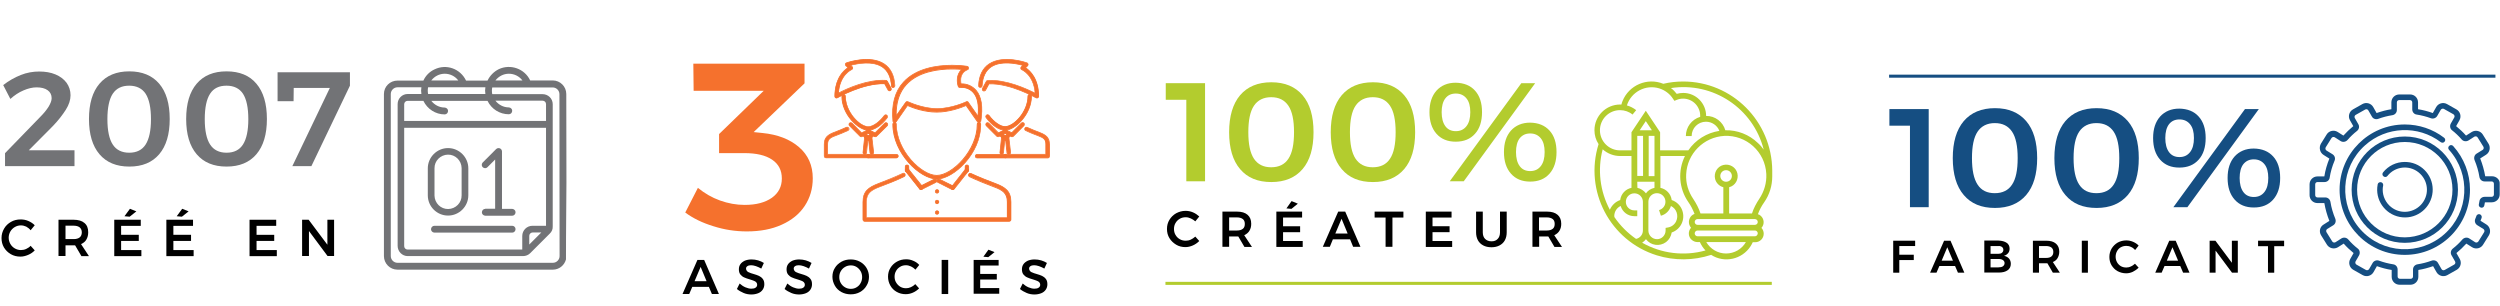 <?xml version="1.0" encoding="utf-8"?>
<!-- Generator: Adobe Illustrator 21.0.2, SVG Export Plug-In . SVG Version: 6.00 Build 0)  -->
<svg version="1.1" id="Calque_1" xmlns="http://www.w3.org/2000/svg" xmlns:xlink="http://www.w3.org/1999/xlink" x="0px" y="0px"
	 viewBox="0 0 1641 201" style="enable-background:new 0 0 1641 201;" xml:space="preserve">
<style type="text/css">
	.st0{enable-background:new    ;}
	.st1{fill:#727376;}
	.st2{fill:#F5712D;}
	.st3{fill:#B3CC2E;}
	.st4{fill:#154E82;}
</style>
<g id="Groupe_162" transform="translate(-139 -1372)">
	<g id="Groupe_106" transform="translate(0 -70.859)">
		<g class="st0">
			<path d="M156.2,1591.6c-1.1-0.5-2.3-0.8-3.5-0.8c-1.5,0-2.8,0.4-4,1.1c-1.2,0.7-2.2,1.7-2.9,2.9c-0.7,1.2-1.1,2.6-1.1,4.1
				s0.4,2.8,1.1,4.1c0.7,1.2,1.7,2.2,2.9,2.9c1.2,0.7,2.6,1.1,4,1.1c1.1,0,2.3-0.2,3.4-0.7c1.1-0.5,2.2-1.2,3-2.1l2.7,3
				c-1.2,1.3-2.7,2.3-4.4,3c-1.7,0.7-3.3,1.1-5,1.1c-2.3,0-4.4-0.5-6.3-1.6c-1.9-1.1-3.4-2.6-4.5-4.4c-1.1-1.9-1.6-3.9-1.6-6.2
				s0.6-4.3,1.7-6.2c1.1-1.9,2.6-3.3,4.5-4.4s4-1.6,6.4-1.6c1.7,0,3.4,0.3,5,1c1.6,0.7,3,1.6,4.2,2.8l-2.7,3.3
				C158.3,1593,157.3,1592.2,156.2,1591.6z"/>
			<path d="M192.4,1610.9l-4.1-7c-0.2,0-0.5,0-0.9,0H182v7h-4.6v-23.8h9.9c3.1,0,5.5,0.7,7.1,2.1c1.7,1.4,2.5,3.4,2.5,6.1
				c0,1.9-0.4,3.4-1.2,4.8s-2,2.3-3.5,3l5.2,7.9H192.4z M182,1599.8h5.4c1.7,0,3-0.4,3.9-1.1c0.9-0.7,1.4-1.9,1.4-3.3
				c0-1.5-0.5-2.5-1.4-3.3c-0.9-0.7-2.2-1.1-3.9-1.1H182V1599.8z"/>
			<path d="M214,1587.1h17.4v4h-12.9v5.9h11.6v4h-11.6v6h13.3v4H214V1587.1z M224.3,1579.9l4.2,1.7l-4.4,3.5l-3.4-0.3L224.3,1579.9z
				"/>
			<path d="M248.3,1587.1h17.4v4h-12.9v5.9h11.6v4h-11.6v6h13.3v4h-17.9V1587.1z M258.6,1579.9l4.2,1.7l-4.4,3.5l-3.4-0.3
				L258.6,1579.9z"/>
			<path d="M302.9,1587.1h17.4v4h-12.9v5.9h11.6v4h-11.6v6h13.3v4h-17.9V1587.1z"/>
			<path d="M353.9,1587.1h4.4v23.8H354l-12.2-16.4v16.4h-4.5v-23.8h4.3l12.3,16.4V1587.1z"/>
		</g>
		<g class="st0">
			<path class="st1" d="M187.9,1541.6v10.3h-45.6v-8.5l23.2-23.9c2.2-2.2,4-4.4,5.4-6.6c1.3-2.2,2-4,2-5.6c0-2.2-0.9-4-2.6-5.2
				c-1.8-1.3-4.2-1.9-7.3-1.9c-2.7,0-5.6,0.7-8.6,2c-3.1,1.3-5.9,3.2-8.6,5.6l-4.7-9.1c3.6-2.8,7.5-5,11.5-6.6
				c4-1.6,8.1-2.3,12.1-2.3c4,0,7.6,0.6,10.7,1.9c3.1,1.3,5.5,3.1,7.3,5.5c1.7,2.4,2.6,5.1,2.6,8.2c0,3-1,6.2-3.1,9.5
				c-2.1,3.3-4.9,7-8.6,10.8l-15.7,15.8H187.9z"/>
			<path class="st1" d="M243.5,1497.8c4.6,5.4,6.9,13.1,6.9,23.2c0,10-2.3,17.7-6.9,23.1c-4.6,5.4-11.1,8.1-19.6,8.1
				c-8.5,0-15-2.7-19.6-8.1c-4.6-5.4-6.9-13.1-6.9-23.1c0-10.1,2.3-17.8,6.9-23.2c4.6-5.4,11.1-8.1,19.6-8.1
				C232.3,1489.7,238.9,1492.4,243.5,1497.8z M213,1504.4c-2.3,3.5-3.5,9.1-3.5,16.7c0,7.5,1.2,13.1,3.5,16.6
				c2.3,3.6,6,5.4,10.8,5.4c4.9,0,8.5-1.8,10.8-5.4c2.3-3.6,3.5-9.1,3.5-16.6c0-7.6-1.2-13.1-3.5-16.7c-2.3-3.5-6-5.3-10.8-5.3
				C219,1499.1,215.4,1500.8,213,1504.4z"/>
			<path class="st1" d="M307.3,1497.8c4.6,5.4,6.9,13.1,6.9,23.2c0,10-2.3,17.7-6.9,23.1c-4.6,5.4-11.1,8.1-19.6,8.1
				c-8.5,0-15-2.7-19.6-8.1c-4.6-5.4-6.9-13.1-6.9-23.1c0-10.1,2.3-17.8,6.9-23.2c4.6-5.4,11.1-8.1,19.6-8.1
				C296.2,1489.7,302.8,1492.4,307.3,1497.8z M276.9,1504.4c-2.3,3.5-3.5,9.1-3.5,16.7c0,7.5,1.2,13.1,3.5,16.6
				c2.3,3.6,6,5.4,10.8,5.4c4.9,0,8.5-1.8,10.8-5.4c2.3-3.6,3.5-9.1,3.5-16.6c0-7.6-1.2-13.1-3.5-16.7c-2.3-3.5-6-5.3-10.8-5.3
				C282.8,1499.1,279.2,1500.8,276.9,1504.4z"/>
			<path class="st1" d="M321.2,1490.3h47.5v8.8l-25.3,52.8h-12.5l24.6-51.3h-23.7l-0.1,8.7h-10.5V1490.3z"/>
		</g>
		<g id="Page-1" transform="translate(391.009 1486.859)">
			<g id="_086---Desktop-Calendar" transform="translate(0 0)">
				<g id="Shape">
					<path class="st1" d="M119.7,17.7c0-4.9-4-8.9-8.9-8.9H96c-3.6-7.7-12.9-11-20.6-7.4C72.2,3,69.6,5.6,68,8.9H53.9
						C50.2,1.1,41-2.2,33.3,1.5C30,3,27.4,5.6,25.9,8.9h-17C4,8.9,0,12.8,0,17.7c0,0,0,0,0,0v106.4c0,4.9,4,8.9,8.9,8.9h102
						c4,0,7.5-2.7,8.6-6.7c0,0,0-21.7,0.3-50.4L119.7,17.7z M82,4.4c3.5,0,6.8,1.6,8.9,4.4H73.2C75.3,6.1,78.5,4.4,82,4.4z M82,31
						c1.2,0,2.2-1,2.2-2.3c0-1.2-1-2.1-2.2-2.2c-3.5,0-6.7-1.7-8.8-4.4h31c1.2,0,2.2,1,2.2,2.2v0v11.1H13.3V24.4
						c0-1.2,1-2.2,2.2-2.2h10.4c2.6,5.4,8,8.9,14,8.9c1.2,0,2.2-1,2.2-2.3c0-1.2-1-2.1-2.2-2.2c-3.5,0-6.7-1.7-8.8-4.4H68
						C70.6,27.6,76,31,82,31z M106.4,104.2h-8.9c-3.7,0-6.7,3-6.7,6.7l0,0v8.9H15.5c-1.2,0-2.2-1-2.2-2.2l0,0V39.9h93.1L106.4,104.2
						z M103.3,108.6l-7.9,7.9v-5.7c0-1.2,1-2.2,2.2-2.2c0,0,0,0,0,0L103.3,108.6z M29,17.7c-0.3-1.5-0.3-3,0-4.4h37.6
						c-0.1,0.7-0.2,1.5-0.2,2.2c0,0.7,0.1,1.5,0.2,2.2L29,17.7z M39.9,4.4c3.5,0,6.8,1.6,8.9,4.4H31.1C33.2,6.1,36.4,4.4,39.9,4.4z
						 M115.3,124.1c0,2.4-2,4.4-4.4,4.4H8.9c-2.4,0-4.4-2-4.4-4.4V17.7c0-2.4,2-4.4,4.4-4.4h15.7c-0.1,0.7-0.2,1.5-0.2,2.2
						c0,0.7,0.1,1.5,0.2,2.2h-9c-3.7,0-6.6,3-6.6,6.6v93.1c0,3.7,3,6.7,6.6,6.7h0h75.7c1.8,0,3.5-0.7,4.7-1.9l12.9-12.9
						c1.3-1.2,2-2.9,1.9-4.7V24.4c0-3.7-3-6.6-6.7-6.6l0,0h-33c-0.3-1.5-0.3-3,0-4.4h39.7c2.4,0,4.4,2,4.4,4.4L115.3,124.1z"/>
				</g>
				<g id="Shape-2">
					<path class="st1" d="M42.1,97.5c7.3,0,13.3-6,13.3-13.3V66.5c0-7.3-6-13.3-13.3-13.3s-13.3,6-13.3,13.3v17.7
						C28.8,91.6,34.8,97.5,42.1,97.5z M33.2,66.5c-0.1-4.9,3.9-8.9,8.8-9s8.9,3.9,9,8.8c0,0.1,0,0.1,0,0.2v17.7
						c0.1,4.9-3.9,8.9-8.8,9c-4.9,0.1-8.9-3.9-9-8.8c0-0.1,0-0.1,0-0.2V66.5z"/>
				</g>
				<g id="Shape-3">
					<path class="st1" d="M66.5,93.1c-1.2,0-2.2,1-2.2,2.3c0,1.2,1,2.1,2.2,2.2h17.7c1.2,0,2.2-1,2.2-2.3c0-1.2-1-2.1-2.2-2.2h-6.7
						V55.4c0-1.2-1-2.2-2.2-2.2c-0.6,0-1.2,0.2-1.6,0.6l-8.9,8.9c-0.8,0.9-0.8,2.3,0.1,3.1c0.9,0.8,2.2,0.8,3,0l5.1-5.1v32.3H66.5z"
						/>
				</g>
				<g id="Shape-4">
					<path class="st1" d="M84.2,104.2h-51c-1.2,0-2.2,0.9-2.3,2.2c0,1.2,0.9,2.2,2.2,2.3c0,0,0.1,0,0.1,0h51c1.2,0,2.2-1,2.2-2.3
						C86.4,105.2,85.4,104.2,84.2,104.2z"/>
				</g>
			</g>
		</g>
	</g>
	<g id="Groupe_107" transform="translate(156 26)">
		<g class="st0">
			<path class="st2" d="M507.5,1442.6c6,5.2,9,12,9,20.4c0,6.9-1.8,12.9-5.3,18.2c-3.5,5.3-8.6,9.4-15.1,12.3
				c-6.6,3-14.2,4.4-22.9,4.4c-7.4,0-14.7-1.1-21.9-3.4c-7.2-2.2-13.4-5.2-18.5-9l8.3-16.2c4.4,3.6,9.2,6.4,14.5,8.3
				c5.3,1.9,10.7,2.9,16.2,2.9c7.6,0,13.5-1.6,17.9-4.7c4.3-3.1,6.5-7.3,6.5-12.6c0-5.4-2.1-9.5-6.4-12.4
				c-4.3-2.9-10.3-4.3-18.3-4.3h-16.5V1434l29.3-28.4h-46l-0.2-17.8h73v12.9l-33.4,32l5.8,0.6
				C493.5,1434.3,501.5,1437.4,507.5,1442.6z"/>
		</g>
		<g class="st0">
			<path d="M450.3,1539l-2-4.7h-10.9l-2,4.7H431l9.8-22.4h4.4l9.7,22.4H450.3z M438.9,1530.6h7.9l-3.9-9.4L438.9,1530.6z"/>
			<path d="M479.2,1520.7c-1.2-0.4-2.3-0.6-3.2-0.6c-1,0-1.8,0.2-2.4,0.6c-0.6,0.4-0.9,0.9-0.9,1.6c0,0.6,0.2,1.1,0.6,1.6
				s0.9,0.8,1.6,1c0.6,0.3,1.5,0.6,2.6,0.9c1.5,0.4,2.8,0.9,3.7,1.3s1.8,1.1,2.5,2s1,2,1,3.5c0,1.4-0.4,2.6-1.1,3.6
				c-0.7,1-1.7,1.8-3,2.3c-1.3,0.5-2.8,0.8-4.4,0.8c-1.7,0-3.5-0.3-5.1-1s-3.1-1.5-4.4-2.6l1.8-3.6c1.1,1,2.4,1.9,3.8,2.5
				c1.4,0.6,2.7,0.9,3.9,0.9c1.2,0,2.1-0.2,2.8-0.7c0.7-0.5,1-1.1,1-1.9c0-0.6-0.2-1.2-0.6-1.6s-0.9-0.8-1.6-1
				c-0.6-0.3-1.5-0.5-2.6-0.9c-1.5-0.4-2.8-0.9-3.7-1.3c-1-0.4-1.8-1.1-2.5-1.9c-0.7-0.9-1-2-1-3.4c0-1.3,0.3-2.4,1-3.4
				c0.7-1,1.7-1.7,2.9-2.3c1.3-0.5,2.7-0.8,4.4-0.8c1.5,0,2.9,0.2,4.3,0.6c1.4,0.4,2.7,1,3.8,1.7l-1.7,3.7
				C481.6,1521.7,480.4,1521.1,479.2,1520.7z"/>
			<path d="M510.5,1520.7c-1.2-0.4-2.3-0.6-3.2-0.6c-1,0-1.8,0.2-2.4,0.6c-0.6,0.4-0.9,0.9-0.9,1.6c0,0.6,0.2,1.1,0.6,1.6
				s0.9,0.8,1.6,1c0.6,0.3,1.5,0.6,2.6,0.9c1.5,0.4,2.8,0.9,3.7,1.3s1.8,1.1,2.5,2s1,2,1,3.5c0,1.4-0.4,2.6-1.1,3.6
				c-0.7,1-1.7,1.8-3,2.3c-1.3,0.5-2.8,0.8-4.4,0.8c-1.7,0-3.5-0.3-5.1-1s-3.1-1.5-4.4-2.6l1.8-3.6c1.1,1,2.4,1.9,3.8,2.5
				c1.4,0.6,2.7,0.9,3.9,0.9c1.2,0,2.1-0.2,2.8-0.7c0.7-0.5,1-1.1,1-1.9c0-0.6-0.2-1.2-0.6-1.6s-0.9-0.8-1.6-1
				c-0.6-0.3-1.5-0.5-2.6-0.9c-1.5-0.4-2.8-0.9-3.7-1.3c-1-0.4-1.8-1.1-2.5-1.9c-0.7-0.9-1-2-1-3.4c0-1.3,0.3-2.4,1-3.4
				c0.7-1,1.7-1.7,2.9-2.3c1.3-0.5,2.7-0.8,4.4-0.8c1.5,0,2.9,0.2,4.3,0.6c1.4,0.4,2.7,1,3.8,1.7l-1.7,3.7
				C512.9,1521.7,511.7,1521.1,510.5,1520.7z"/>
			<path d="M547.5,1517.8c1.8,1,3.3,2.4,4.3,4.1c1,1.7,1.6,3.7,1.6,5.8c0,2.1-0.5,4.1-1.6,5.8c-1,1.8-2.5,3.2-4.3,4.2
				c-1.8,1-3.8,1.5-6.1,1.5c-2.2,0-4.2-0.5-6.1-1.5c-1.8-1-3.3-2.4-4.3-4.2c-1-1.8-1.6-3.7-1.6-5.8c0-2.1,0.5-4.1,1.6-5.8
				c1-1.7,2.5-3.1,4.3-4.1c1.8-1,3.8-1.5,6.1-1.5C543.7,1516.3,545.7,1516.8,547.5,1517.8z M537.7,1521.2c-1.2,0.7-2.1,1.6-2.8,2.8
				c-0.7,1.2-1,2.4-1,3.9c0,1.4,0.3,2.7,1,3.9c0.7,1.2,1.6,2.1,2.8,2.8c1.2,0.7,2.4,1,3.8,1c1.3,0,2.6-0.3,3.7-1
				c1.2-0.7,2.1-1.6,2.7-2.8c0.7-1.2,1-2.5,1-3.9c0-1.4-0.3-2.7-1-3.9c-0.7-1.2-1.6-2.1-2.7-2.8c-1.2-0.7-2.4-1-3.7-1
				C540.2,1520.2,538.9,1520.5,537.7,1521.2z"/>
			<path d="M581,1520.9c-1.1-0.5-2.2-0.8-3.3-0.8c-1.4,0-2.7,0.3-3.8,1c-1.2,0.7-2.1,1.6-2.7,2.7c-0.7,1.2-1,2.4-1,3.8
				s0.3,2.7,1,3.8c0.7,1.2,1.6,2.1,2.7,2.8c1.2,0.7,2.4,1,3.8,1c1.1,0,2.1-0.2,3.2-0.7c1.1-0.5,2-1.1,2.9-2l2.5,2.8
				c-1.2,1.2-2.5,2.1-4.1,2.8c-1.6,0.7-3.1,1-4.7,1c-2.2,0-4.1-0.5-5.9-1.5c-1.8-1-3.2-2.4-4.2-4.2c-1-1.8-1.5-3.7-1.5-5.8
				c0-2.1,0.5-4.1,1.6-5.8c1-1.7,2.5-3.1,4.3-4.1c1.8-1,3.8-1.5,6-1.5c1.6,0,3.2,0.3,4.7,1c1.5,0.6,2.8,1.5,3.9,2.7l-2.5,3.1
				C583,1522.1,582.1,1521.4,581,1520.9z"/>
			<path d="M601.1,1516.6h4.3v22.4h-4.3V1516.6z"/>
			<path d="M622.1,1516.6h16.4v3.7h-12.1v5.5h10.9v3.7h-10.9v5.6h12.5v3.7h-16.8V1516.6z M631.8,1509.9l4,1.6l-4.1,3.3l-3.2-0.3
				L631.8,1509.9z"/>
			<path d="M665,1520.7c-1.2-0.4-2.3-0.6-3.2-0.6c-1,0-1.8,0.2-2.4,0.6c-0.6,0.4-0.9,0.9-0.9,1.6c0,0.6,0.2,1.1,0.6,1.6
				s0.9,0.8,1.6,1c0.6,0.3,1.5,0.6,2.6,0.9c1.5,0.4,2.8,0.9,3.7,1.3s1.8,1.1,2.5,2s1,2,1,3.5c0,1.4-0.4,2.6-1.1,3.6
				c-0.7,1-1.7,1.8-3,2.3c-1.3,0.5-2.8,0.8-4.4,0.8c-1.7,0-3.5-0.3-5.1-1s-3.1-1.5-4.4-2.6l1.8-3.6c1.1,1,2.4,1.9,3.8,2.5
				c1.4,0.6,2.7,0.9,3.9,0.9c1.2,0,2.1-0.2,2.8-0.7c0.7-0.5,1-1.1,1-1.9c0-0.6-0.2-1.2-0.6-1.6s-0.9-0.8-1.6-1
				c-0.6-0.3-1.5-0.5-2.6-0.9c-1.5-0.4-2.8-0.9-3.7-1.3c-1-0.4-1.8-1.1-2.5-1.9c-0.7-0.9-1-2-1-3.4c0-1.3,0.3-2.4,1-3.4
				c0.7-1,1.7-1.7,2.9-2.3c1.3-0.5,2.7-0.8,4.4-0.8c1.5,0,2.9,0.2,4.3,0.6c1.4,0.4,2.7,1,3.8,1.7l-1.7,3.7
				C667.4,1521.7,666.2,1521.1,665,1520.7z"/>
		</g>
		<g id="team" transform="translate(524 1312.772)">
			<g id="Groupe_36" transform="translate(72.886 157.673)">
				<g id="Groupe_35">
					<g id="Tracé_73">
						<path class="st2" d="M1.2,0L1.2,0C0.5,0,0,0.5,0,1.1c0,0,0,0,0,0c0,0.6,0.5,1.2,1.2,1.2c0.6,0,1.2-0.5,1.2-1.2
							C2.3,0.5,1.8,0,1.2,0z"/>
						<path class="st2" d="M1.2,2.6C1.2,2.6,1.2,2.6,1.2,2.6c-0.4,0-0.7-0.2-1-0.4c-0.3-0.3-0.4-0.6-0.4-1c0-0.8,0.6-1.4,1.4-1.4h0
							c0.8,0,1.4,0.6,1.4,1.4C2.6,1.9,1.9,2.6,1.2,2.6z M1.1,0.2c-0.5,0-0.9,0.4-0.9,0.9c0,0.3,0.1,0.5,0.3,0.7
							C0.7,2,0.9,2.1,1.2,2.1c0.5,0,0.9-0.4,0.9-0.9C2.1,0.7,1.7,0.3,1.1,0.2L1.1,0.2z"/>
					</g>
				</g>
			</g>
			<g id="Groupe_38" transform="translate(72.886 164.61)">
				<g id="Groupe_37" transform="translate(0 0)">
					<g id="Tracé_74">
						<path class="st2" d="M1.2,0L1.2,0C0.5,0,0,0.5,0,1.1c0,0,0,0,0,0c0,0.6,0.5,1.2,1.2,1.2c0.6,0,1.2-0.5,1.2-1.2
							C2.3,0.5,1.8,0,1.2,0z"/>
						<path class="st2" d="M1.2,2.6C1.2,2.6,1.2,2.6,1.2,2.6c-0.8,0-1.4-0.6-1.4-1.4c0-0.4,0.1-0.7,0.4-1c0.3-0.3,0.6-0.4,1-0.4h0
							c0.4,0,0.7,0.2,1,0.4c0.3,0.3,0.4,0.6,0.4,1C2.6,1.9,1.9,2.6,1.2,2.6z M1.1,0.3c-0.2,0-0.5,0.1-0.6,0.3
							C0.3,0.7,0.2,0.9,0.2,1.1c0,0.5,0.4,0.9,0.9,0.9c0,0,0,0,0,0c0.5,0,0.9-0.4,0.9-0.9c0-0.2-0.1-0.5-0.3-0.6
							C1.6,0.3,1.4,0.3,1.1,0.3L1.1,0.3z"/>
					</g>
				</g>
			</g>
			<g id="Groupe_40" transform="translate(72.886 171.547)">
				<g id="Groupe_39" transform="translate(0 0)">
					<g id="Tracé_75">
						<path class="st2" d="M1.2,0L1.2,0C0.5,0,0,0.5,0,1.1c0,0,0,0,0,0c0,0.6,0.5,1.2,1.2,1.2c0.6,0,1.2-0.5,1.2-1.2
							C2.3,0.5,1.8,0,1.2,0z"/>
						<path class="st2" d="M1.2,2.6C1.2,2.6,1.2,2.6,1.2,2.6c-0.4,0-0.7-0.2-1-0.4c-0.3-0.3-0.4-0.6-0.4-1c0-0.8,0.6-1.4,1.4-1.4h0
							c0.8,0,1.4,0.6,1.4,1.4C2.6,1.9,1.9,2.6,1.2,2.6z M1.1,0.2c-0.5,0-0.9,0.4-0.9,0.9c0,0.3,0.1,0.5,0.3,0.7
							C0.7,2,0.9,2.1,1.2,2.1c0.5,0,0.9-0.4,0.9-0.9C2.1,0.7,1.7,0.3,1.1,0.2L1.1,0.2z"/>
					</g>
				</g>
			</g>
			<g id="Groupe_42" transform="translate(25.421 146.942)">
				<g id="Groupe_41">
					<g id="Tracé_76">
						<path class="st2" d="M86.9,6.7C83.4,5.4,75.5,2.3,71,0.1c-0.6-0.3-1.3,0-1.5,0.5c-0.3,0.6,0,1.3,0.5,1.5
							c4.5,2.2,12.5,5.4,16.1,6.7c5.9,2.2,8.7,4.3,8.7,10v10.4H2.3V18.9c0-5.7,2.8-7.8,8.7-10c3.6-1.3,11.6-4.5,16.1-6.7
							c0.6-0.3,0.8-1,0.5-1.5c-0.3-0.6-1-0.8-1.5-0.5c-4.4,2.2-12.3,5.3-15.9,6.6C3.6,9.2,0,11.9,0,18.9v11.5c0,0.6,0.5,1.2,1.2,1.2
							c0,0,0,0,0,0H96c0.6,0,1.2-0.5,1.2-1.2c0,0,0,0,0,0V18.9C97.1,11.9,93.5,9.2,86.9,6.7z"/>
						<path class="st2" d="M96,31.8C96,31.8,96,31.8,96,31.8H1.2c-0.8,0-1.4-0.6-1.4-1.4V18.9c0-7.1,3.6-9.8,10.4-12.4
							C13.7,5.2,21.5,2.1,26-0.1c0.3-0.2,0.7-0.2,1.1-0.1c0.4,0.1,0.6,0.4,0.8,0.7C28,0.9,28,1.3,27.9,1.6c-0.1,0.4-0.4,0.6-0.7,0.8
							c-4.6,2.3-12.5,5.4-16.1,6.7c-5.8,2.2-8.6,4.2-8.6,9.7V29h92V18.9c0-5.6-2.8-7.6-8.6-9.7c-3.6-1.3-11.5-4.5-16.1-6.7
							c-0.3-0.2-0.6-0.5-0.7-0.8c-0.1-0.4-0.1-0.7,0.1-1.1c0.3-0.7,1.2-1,1.9-0.6C75.6,2.1,83.4,5.2,87,6.5l0,0
							c6.7,2.5,10.4,5.2,10.4,12.4v11.5c0,0.4-0.1,0.7-0.4,1C96.7,31.6,96.3,31.8,96,31.8z M26.6,0.2c-0.1,0-0.3,0-0.4,0.1
							C21.7,2.5,13.9,5.6,10.3,7C3.8,9.4,0.2,12,0.2,18.9v11.5c0,0.5,0.4,0.9,0.9,0.9H96c0,0,0,0,0,0c0.2,0,0.5-0.1,0.6-0.3
							c0.2-0.2,0.3-0.4,0.3-0.6V18.9c0-6.8-3.5-9.5-10.1-11.9l0,0c-3.6-1.3-11.4-4.4-15.9-6.6c-0.4-0.2-1,0-1.2,0.4
							c-0.1,0.2-0.1,0.5,0,0.7c0.1,0.2,0.2,0.4,0.5,0.5c4.5,2.2,12.5,5.4,16.1,6.7c6,2.2,8.9,4.3,8.9,10.2v10.6h-93V18.9
							c0-5.9,2.9-8,8.9-10.2C14.5,7.3,22.5,4.2,27,2c0.2-0.1,0.4-0.3,0.5-0.5s0.1-0.5,0-0.7c-0.1-0.2-0.3-0.4-0.5-0.5
							C26.8,0.3,26.7,0.2,26.6,0.2z"/>
					</g>
				</g>
			</g>
			<g id="Groupe_44" transform="translate(45.078 113.682)">
				<g id="Groupe_43">
					<g id="Tracé_77">
						<path class="st2" d="M56.7,0c-0.6,0-1.2,0.5-1.2,1.2c0,17.3-16.6,33.6-26.6,33.6S2.3,18.5,2.3,1.2C2.3,0.5,1.8,0,1.2,0
							C0.5,0,0,0.5,0,1.2c0,19.1,18,35.9,28.9,35.9S57.8,20.3,57.8,1.2C57.8,0.5,57.3,0,56.7,0C56.7,0,56.7,0,56.7,0z"/>
						<path class="st2" d="M28.9,37.3c-11,0-29.2-16.9-29.2-36.2c0-0.8,0.6-1.4,1.4-1.4c0.8,0,1.4,0.6,1.4,1.4
							c0,17.2,16.4,33.3,26.3,33.3c9.9,0,26.3-16.1,26.3-33.3c0-0.8,0.6-1.4,1.4-1.4h0c0.4,0,0.7,0.1,1,0.4c0.3,0.3,0.4,0.6,0.4,1
							C58.1,20.4,39.9,37.3,28.9,37.3z M1.2,0.2c-0.5,0-0.9,0.4-0.9,0.9c0,19,17.9,35.7,28.7,35.7S57.6,20.1,57.6,1.2
							c0-0.2-0.1-0.5-0.3-0.6c-0.2-0.2-0.4-0.3-0.6-0.3l0-0.2v0.2c-0.5,0-0.9,0.4-0.9,0.9C55.7,18.6,39,35,28.9,35
							C18.8,35,2.1,18.6,2.1,1.2C2.1,0.7,1.7,0.2,1.2,0.2z"/>
					</g>
				</g>
			</g>
			<g id="Groupe_46" transform="translate(44.854 76.103)">
				<g id="Groupe_45" transform="translate(0 0)">
					<g id="Tracé_78">
						<path class="st2" d="M54.8,16.4c-2.5-2.8-6.1-4.4-9.8-4.2c-0.5-2-1-7.1,4.2-9.3c0.6-0.2,0.9-0.9,0.6-1.5
							C49.7,1,49.4,0.7,49,0.6C45.7,0.2,42.5,0,39.2,0c-10,0-23.7,1.9-32,11.1c-5.6,6.2-8,14.7-6.9,25.5c0.1,0.6,0.6,1.1,1.3,1
							c0.3,0,0.6-0.2,0.8-0.5l7.5-10.8c2.6,1.2,10.6,4.3,19.2,4.3s16.7-3.2,19.3-4.3l7.5,10.8c0.4,0.5,1.1,0.6,1.6,0.3
							c0.3-0.2,0.4-0.5,0.5-0.8C59.5,27.4,58.4,20.5,54.8,16.4z M56.1,33.4l-6.4-9.1c-0.3-0.5-0.9-0.6-1.4-0.4
							c-0.1,0-9.5,4.5-19.2,4.5c-9.7,0-19-4.5-19.1-4.5c-0.5-0.3-1.1-0.1-1.5,0.4l-6.2,8.8c-0.2-8.6,2-15.4,6.6-20.5
							C16.6,4.1,29.7,2.3,39.2,2.3c2.4,0,4.6,0.1,6.2,0.3c-3.6,3.3-3.2,8.5-2.3,11.2c0.2,0.5,0.7,0.8,1.3,0.8c0.3,0,0.6-0.1,0.9,0
							c3-0.1,5.8,1.2,7.8,3.4C55.8,21.1,56.8,26.3,56.1,33.4z"/>
						<path class="st2" d="M1.4,37.9c-0.3,0-0.6-0.1-0.9-0.3C0.2,37.3,0,37,0,36.6c-1-10.8,1.3-19.5,7-25.7
							C15.4,1.7,29.1-0.3,39.2-0.3c3.3,0,6.6,0.2,9.8,0.7c0.5,0.1,0.9,0.4,1.1,0.9c0.3,0.7,0,1.5-0.8,1.8c-4.9,2-4.5,6.7-4.1,8.8
							c3.8-0.1,7.3,1.5,9.8,4.3l0,0c3.6,4.2,4.7,11.1,3.2,20.5c-0.1,0.4-0.3,0.7-0.6,0.9c-0.6,0.4-1.5,0.3-2-0.3l-7.4-10.6
							c-2.6,1.1-10.7,4.3-19.2,4.3c-8.3,0-16-2.9-19.1-4.3L2.5,37.3c-0.2,0.3-0.6,0.6-1,0.6C1.5,37.9,1.4,37.9,1.4,37.9z M39.6,0.2
							c-0.1,0-0.3,0-0.4,0c-10,0-23.6,1.9-31.8,11c-5.6,6.1-7.9,14.6-6.9,25.3c0,0.2,0.1,0.5,0.3,0.6c0.2,0.2,0.4,0.2,0.7,0.2
							c0.3,0,0.5-0.2,0.7-0.4l7.7-10.9l0.2,0.1c2.9,1.3,10.7,4.3,19.1,4.3c8.6,0,16.9-3.3,19.2-4.3l0.2-0.1L56.1,37
							c0.1,0.2,0.3,0.3,0.6,0.4c0.2,0,0.5,0,0.7-0.1c0.2-0.1,0.3-0.4,0.4-0.6c1.4-9.2,0.4-16-3.1-20.1c-2.4-2.8-5.9-4.3-9.6-4.1
							l-0.2,0l0-0.2c-0.5-2.1-1.1-7.3,4.3-9.6c0.5-0.2,0.7-0.7,0.5-1.2c-0.1-0.3-0.4-0.5-0.7-0.6C45.9,0.5,42.7,0.2,39.6,0.2z
							 M56.3,34.1l-6.8-9.7c-0.3-0.4-0.7-0.5-1.1-0.3c-0.4,0.2-9.7,4.5-19.3,4.5c-9.8,0-19.1-4.5-19.2-4.5C9.5,23.9,9,24,8.7,24.4
							l-6.6,9.5l0-0.8c-0.2-8.6,2-15.6,6.6-20.6C16.5,3.9,29.6,2.1,39.2,2.1c2.1,0,4.1,0.1,6.2,0.3l0.6,0l-0.4,0.4
							c-3.6,3.3-3.1,8.4-2.2,10.9c0.1,0.4,0.6,0.7,1,0.6c0.3,0,0.7-0.1,1-0.1c3-0.1,6,1.2,8,3.5c2.8,3.2,3.8,8.5,3.1,15.7L56.3,34.1
							z M48.8,23.5c0.4,0,0.9,0.2,1.1,0.6l6,8.6c0.6-6.7-0.4-11.6-3-14.6c-1.9-2.2-4.7-3.4-7.6-3.3c-0.3,0-0.6,0-0.9,0
							c-0.7,0.1-1.3-0.3-1.5-0.9c-0.9-2.5-1.4-7.6,2-11c-1.8-0.1-3.7-0.2-5.6-0.2c-9.5,0-22.4,1.8-30.1,10.2
							c-4.4,4.8-6.6,11.4-6.5,19.5l5.8-8.2c0.4-0.6,1.1-0.8,1.8-0.5c0.1,0,9.3,4.5,19,4.5c9.5,0,18.7-4.3,19.1-4.5
							C48.4,23.6,48.6,23.5,48.8,23.5z"/>
					</g>
				</g>
			</g>
			<g id="Groupe_104" transform="translate(0 72.228)">
				<g id="Groupe_66" transform="translate(25.437 48.446)">
					<g id="Groupe_65">
						<g id="Tracé_88">
							<path class="st2" d="M4.3,2.7L2,0.3c-0.5-0.5-1.2-0.5-1.6,0c-0.5,0.5-0.5,1.2,0,1.6l2.3,2.3c0.5,0.5,1.2,0.5,1.6,0
								C4.7,3.8,4.7,3.1,4.3,2.7L4.3,2.7z"/>
							<path class="st2" d="M3.5,4.9c-0.4,0-0.7-0.1-1-0.4L0.2,2.2c-0.5-0.5-0.5-1.4,0-2c0.5-0.5,1.4-0.5,2,0l2.3,2.3
								C5,3,5,3.9,4.5,4.5C4.2,4.7,3.8,4.9,3.5,4.9z M1.2,0.3c-0.2,0-0.5,0.1-0.6,0.3c-0.4,0.4-0.4,0.9,0,1.3l2.3,2.3
								c0.4,0.4,0.9,0.4,1.3,0s0.4-0.9,0-1.3l0.2-0.2L4.1,2.8L1.8,0.5C1.6,0.3,1.4,0.3,1.2,0.3z"/>
						</g>
					</g>
				</g>
				<g id="Groupe_68" transform="translate(27.75 48.446)">
					<g id="Groupe_67">
						<g id="Tracé_89">
							<path class="st2" d="M4.3,0.3c-0.5-0.5-1.2-0.5-1.6,0c0,0,0,0,0,0L0.3,2.7c-0.5,0.5-0.5,1.2,0,1.6c0.5,0.5,1.2,0.5,1.6,0l0,0
								L4.3,2C4.7,1.5,4.7,0.8,4.3,0.3C4.3,0.3,4.3,0.3,4.3,0.3z"/>
							<path class="st2" d="M1.2,4.9c-0.4,0-0.7-0.1-1-0.4c-0.5-0.5-0.5-1.4,0-2l2.3-2.3c0.5-0.5,1.4-0.5,2,0l0,0
								c0.5,0.5,0.5,1.4,0,2L2.1,4.5C1.9,4.7,1.5,4.9,1.2,4.9z M3.5,0.2C3.2,0.2,3,0.3,2.8,0.5L0.5,2.8c-0.4,0.4-0.4,0.9,0,1.3
								c0.4,0.4,0.9,0.4,1.3,0l2.3-2.3c0.4-0.4,0.4-0.9,0-1.3l0.2-0.2L4.1,0.5C3.9,0.3,3.7,0.2,3.5,0.2z"/>
						</g>
					</g>
				</g>
				<g id="Groupe_103">
					<g id="Groupe_54" transform="translate(0 44.532)">
						<g id="Groupe_53">
							<g id="Tracé_82">
								<path class="st2" d="M28.9,17.8H2.3v-6.6c0-3,1.1-4.2,5-5.7c2.4-0.9,5.5-2.1,8.2-3.4c0.6-0.3,0.8-1,0.5-1.5
									c-0.3-0.6-1-0.8-1.5-0.5l0,0c-2.6,1.2-5.6,2.4-8,3.3C2.4,5,0,6.7,0,11.2v7.7c0,0.6,0.5,1.2,1.2,1.2c0,0,0,0,0,0h27.8
									c0.6,0,1.2-0.5,1.2-1.2C30.1,18.3,29.5,17.8,28.9,17.8C28.9,17.8,28.9,17.8,28.9,17.8L28.9,17.8z"/>
								<path class="st2" d="M28.9,20.3C28.9,20.3,28.9,20.3,28.9,20.3H1.2c-0.8,0-1.4-0.6-1.4-1.4v-7.7c0-4.6,2.5-6.5,6.7-8.1
									c2.4-0.9,5.4-2.1,8-3.3c0.7-0.3,1.5,0,1.9,0.7c0.2,0.3,0.2,0.7,0.1,1.1C16.2,2,16,2.3,15.6,2.4c-2.7,1.3-5.8,2.5-8.2,3.4
									c-3.9,1.4-4.9,2.6-4.9,5.4v6.3l26.3,0c0.8,0,1.4,0.6,1.4,1.4c0,0.4-0.1,0.7-0.4,1C29.6,20.2,29.3,20.3,28.9,20.3z M15,0.2
									c-0.1,0-0.3,0-0.4,0.1c-2.5,1.2-5.5,2.4-8,3.3c-4,1.5-6.4,3.2-6.4,7.6v7.7c0,0.5,0.4,0.9,0.9,0.9h27.8c0,0,0,0,0,0
									c0.2,0,0.5-0.1,0.6-0.3c0.2-0.2,0.3-0.4,0.3-0.6c0-0.5-0.4-0.9-0.8-0.9l-0.1,0H2.1v-6.8c0-3.1,1.2-4.4,5.2-5.9
									c2.4-0.9,5.5-2.1,8.2-3.4c0.2-0.1,0.4-0.3,0.5-0.5s0.1-0.5,0-0.7C15.7,0.4,15.4,0.2,15,0.2z"/>
							</g>
						</g>
					</g>
					<g id="Groupe_56" transform="translate(27.75 62.32)">
						<g id="Groupe_55">
							<g id="Tracé_83">
								<path class="st2" d="M19.6,0H1.2C0.5,0,0,0.5,0,1.2s0.5,1.2,1.2,1.2h18.5c0.6,0,1.2-0.5,1.2-1.2S20.3,0,19.6,0z"/>
								<path class="st2" d="M19.6,2.6H1.2c-0.8,0-1.4-0.6-1.4-1.4c0-0.8,0.6-1.4,1.4-1.4h18.5c0.8,0,1.4,0.6,1.4,1.4
									C21,1.9,20.4,2.6,19.6,2.6z M1.2,0.3c-0.5,0-0.9,0.4-0.9,0.9c0,0.5,0.4,0.9,0.9,0.9h18.5c0.5,0,0.9-0.4,0.9-0.9
									c0-0.5-0.4-0.9-0.9-0.9H1.2z"/>
							</g>
						</g>
					</g>
					<g id="Groupe_58" transform="translate(11.635 23.042)">
						<g id="Groupe_57">
							<g id="Tracé_84">
								<path class="st2" d="M29.5,13.5c-0.5-0.4-1.2-0.3-1.6,0.2c-3.2,4.3-7.5,7.3-10.5,7.3c-5.7,0-15-9.7-15-19.9
									C2.3,0.5,1.8,0,1.2,0C0.5,0,0,0.5,0,1.2C0,13,10.8,23.4,17.3,23.4c3.8,0,8.7-3.2,12.4-8.3C30.1,14.6,30,13.9,29.5,13.5z"/>
								<path class="st2" d="M17.3,23.7c-6.6,0-17.6-10.5-17.6-22.5c0-0.8,0.6-1.4,1.4-1.4s1.4,0.6,1.4,1.4
									c0,10.2,9.2,19.7,14.8,19.7c3,0,7.2-3,10.3-7.2c0.5-0.6,1.3-0.8,2-0.3l0,0c0.6,0.5,0.8,1.3,0.3,2
									C26.2,20.4,21.3,23.7,17.3,23.7z M1.2,0.2c-0.5,0-0.9,0.4-0.9,0.9c0,11.7,10.7,22,17.1,22c3.8,0,8.6-3.2,12.2-8.2
									c0.3-0.4,0.2-1-0.2-1.3c-0.4-0.3-1-0.2-1.3,0.2c-3.2,4.4-7.6,7.4-10.7,7.4c-5.7,0-15.3-9.8-15.3-20.2
									C2.1,0.7,1.7,0.2,1.2,0.2z"/>
							</g>
						</g>
					</g>
					<g id="Groupe_60" transform="translate(16.224 41.509)">
						<g id="Groupe_59">
							<g id="Tracé_85">
								<path class="st2" d="M13.8,5.3c-0.3-0.6-1-0.8-1.5-0.5c0,0,0,0,0,0L8.3,6.7L2,0.3c-0.5-0.5-1.2-0.5-1.6,0
									c-0.5,0.5-0.5,1.2,0,1.6l6.9,6.9c0.4,0.4,0.9,0.4,1.3,0.2l4.7-2.3C13.8,6.5,14.1,5.8,13.8,5.3C13.8,5.3,13.8,5.3,13.8,5.3z"
									/>
								<path class="st2" d="M8.1,9.5c-0.4,0-0.7-0.1-1-0.4L0.2,2.2c-0.3-0.3-0.4-0.6-0.4-1c0-0.4,0.1-0.7,0.4-1
									c0.5-0.5,1.4-0.5,2,0l6.2,6.2l3.8-1.9c0.7-0.3,1.5-0.1,1.9,0.6l0,0c0,0,0,0,0,0l0,0.1c0.3,0.7,0,1.5-0.7,1.8L8.7,9.4
									C8.5,9.5,8.3,9.5,8.1,9.5z M1.2,0.3c-0.2,0-0.5,0.1-0.6,0.3S0.3,0.9,0.3,1.2c0,0.2,0.1,0.5,0.3,0.6l6.9,6.9
									c0.3,0.3,0.7,0.3,1,0.2l4.7-2.3c0.2-0.1,0.4-0.3,0.5-0.5c0.1-0.2,0.1-0.4,0-0.7l0-0.1c-0.2-0.4-0.7-0.6-1.2-0.4l-0.1,0l-4,2
									L1.8,0.5C1.6,0.3,1.4,0.3,1.2,0.3z"/>
							</g>
						</g>
					</g>
					<g id="Groupe_62" transform="translate(27.749 41.509)">
						<g id="Groupe_61">
							<g id="Tracé_86">
								<path class="st2" d="M13.6,0.3c-0.5-0.5-1.2-0.5-1.6,0c0,0,0,0,0,0L5.6,6.7L1.7,4.7C1.1,4.5,0.4,4.7,0.1,5.3
									c-0.3,0.6-0.1,1.3,0.5,1.6l4.7,2.3c0.2,0.1,0.3,0.1,0.5,0.1c0.3,0,0.6-0.1,0.8-0.3L13.6,2C14,1.5,14,0.8,13.6,0.3
									C13.6,0.3,13.6,0.3,13.6,0.3z"/>
								<path class="st2" d="M5.8,9.5c-0.2,0-0.4-0.1-0.6-0.1L0.5,7c-0.7-0.3-1-1.2-0.6-1.9c0.2-0.3,0.5-0.6,0.8-0.7
									c0.4-0.1,0.7-0.1,1.1,0.1l3.8,1.9l6.2-6.2c0.5-0.5,1.5-0.5,2,0l0,0c0.3,0.3,0.4,0.6,0.4,1c0,0.4-0.1,0.7-0.4,1L6.8,9.1
									C6.6,9.4,6.2,9.5,5.8,9.5z M1.2,4.9c-0.3,0-0.7,0.2-0.8,0.5c-0.2,0.4,0,1,0.4,1.2l4.7,2.3c0.3,0.2,0.8,0.1,1-0.2l6.9-6.9
									c0.4-0.4,0.4-0.9,0-1.3h0c-0.3-0.3-0.9-0.3-1.3,0L5.6,7L1.6,5C1.4,4.9,1.3,4.9,1.2,4.9z"/>
							</g>
						</g>
					</g>
					<g id="Groupe_64" transform="translate(6.938)">
						<g id="Groupe_63">
							<g id="Tracé_87">
								<path class="st2" d="M32.5,3C23.2-3.2,8.3,2,7.7,2.3C7.1,2.5,6.8,3.1,7,3.7c0.1,0.2,0.2,0.3,0.3,0.5l1.3,1.2
									C5.8,7.3,0,12.5,0,24.2c0,0.6,0.5,1.2,1.2,1.2c0.2,0,0.4-0.1,0.6-0.2c0.2-0.1,16.7-9.6,30.9-9.1l2.2,4
									c0.3,0.6,1,0.8,1.6,0.5c0.6-0.3,0.8-1,0.5-1.6l0,0l-2.5-4.6c-0.2-0.4-0.5-0.6-1-0.6c-12.3-0.7-26.2,5.9-31,8.4
									C3.1,10.3,10.7,6.9,11,6.7c0.6-0.3,0.9-0.9,0.6-1.5c-0.1-0.1-0.2-0.3-0.3-0.4l-1-0.9c4.2-1.1,14.3-3.3,20.8,1.1
									c3.6,2.4,5.6,6.6,6,12.4c0,0.6,0.5,1.1,1.1,1.1c0,0,0.1,0,0.1,0c0.6,0,1.1-0.6,1.1-1.2c0,0,0,0,0,0
									C39.1,10.6,36.7,5.8,32.5,3z"/>
								<path class="st2" d="M1.2,25.6c-0.8,0-1.4-0.6-1.4-1.4c0-3.9,0.8-13.5,8.5-18.8l-1.1-1C7,4.2,6.8,4,6.8,3.8
									C6.6,3.5,6.7,3.1,6.8,2.7C7,2.4,7.3,2.2,7.6,2c0.6-0.2,15.7-5.4,25,0.8l0,0c4.3,2.9,6.7,7.7,7.1,14.4c0,0.8-0.6,1.4-1.3,1.5
									c0,0-0.1,0-0.1,0c-0.7,0-1.3-0.6-1.3-1.3c-0.3-5.7-2.3-9.8-5.8-12.2C24.8,1,15.2,2.9,10.9,4l0.7,0.6
									c0.1,0.1,0.3,0.3,0.3,0.5c0.3,0.7,0,1.5-0.7,1.8c-0.3,0.1-7.6,3.4-8.5,14.8c5.6-2.9,18.8-8.9,30.8-8.2
									c0.5,0,0.9,0.3,1.2,0.7l2.5,4.6c0.4,0.7,0.1,1.5-0.6,1.9c-0.3,0.2-0.7,0.2-1.1,0.1c-0.4-0.1-0.7-0.4-0.8-0.7l-2.1-3.9
									c-14.1-0.4-30.5,9-30.6,9.1C1.7,25.5,1.4,25.6,1.2,25.6C1.2,25.6,1.2,25.6,1.2,25.6z M20.9,0.3c-6.7,0-12.8,2.1-13.1,2.2
									C7.3,2.7,7.1,3.2,7.2,3.7c0,0.1,0.1,0.3,0.2,0.4L9,5.5L8.8,5.6c-7.7,5.1-8.5,14.6-8.5,18.5c0,0.5,0.4,0.9,0.9,0.9
									c0,0,0,0,0,0c0.2,0,0.3,0,0.5-0.1c0.2-0.1,16.7-9.7,31-9.2l0.1,0L35,20c0.1,0.2,0.3,0.4,0.5,0.4c0.2,0.1,0.5,0,0.7-0.1
									c0.4-0.2,0.6-0.8,0.4-1.2l-2.5-4.6C34,14.2,33.7,14,33.4,14c-12.1-0.7-25.7,5.6-30.9,8.4l-0.4,0.2l0-0.4
									c0.8-12,8.5-15.5,8.8-15.7c0.5-0.2,0.7-0.7,0.5-1.2c-0.1-0.1-0.1-0.2-0.2-0.3L9.9,3.8l0.4-0.1c4.1-1.1,14.4-3.3,21,1.1
									c3.7,2.5,5.7,6.7,6.1,12.6c0,0.2,0.1,0.5,0.3,0.6s0.4,0.2,0.6,0.2c0,0,0.1,0,0.1,0c0.5,0,0.9-0.5,0.9-1
									c-0.4-6.5-2.7-11.2-6.9-14l0,0C29,1,24.8,0.3,20.9,0.3z"/>
							</g>
						</g>
					</g>
					<g id="Groupe_70" transform="translate(25.437 49.602)">
						<g id="Groupe_69">
							<g id="Tracé_90">
								<path class="st2" d="M2.4,0C1.8-0.1,1.2,0.4,1.2,1c0,0,0,0,0,0L0,11.4c-0.1,0.6,0.4,1.2,1,1.3c0,0,0,0,0,0c0,0,0.1,0,0.1,0
									c0.6,0,1.1-0.4,1.1-1L3.5,1.3C3.5,0.6,3.1,0.1,2.4,0z"/>
								<path class="st2" d="M1.2,13C1.1,13,1.1,13,1.2,13L1,13c-0.4,0-0.7-0.2-0.9-0.5c-0.2-0.3-0.3-0.7-0.3-1L0.9,1
									C1,0.2,1.7-0.3,2.5-0.2c0.8,0.1,1.3,0.8,1.2,1.5L2.6,11.7C2.5,12.4,1.9,13,1.2,13z M1.1,12.5C1.1,12.5,1.1,12.5,1.1,12.5
									C1.1,12.5,1.1,12.5,1.1,12.5c0.6,0,0.9-0.3,1-0.8L3.2,1.3c0.1-0.5-0.3-0.9-0.8-1l0,0c-0.2,0-0.5,0-0.7,0.2
									C1.6,0.6,1.4,0.8,1.4,1L0.3,11.5c0,0.2,0,0.5,0.2,0.7C0.6,12.3,0.8,12.4,1.1,12.5C1.1,12.5,1.1,12.5,1.1,12.5z"/>
							</g>
						</g>
					</g>
					<g id="Groupe_72" transform="translate(28.906 49.602)">
						<g id="Groupe_71">
							<g id="Tracé_91">
								<path class="st2" d="M3.5,11.4L2.3,1C2.2,0.4,1.7-0.1,1,0C0.4,0.1-0.1,0.7,0,1.3l0,0l1.2,10.4c0.1,0.6,0.6,1,1.1,1
									c0,0,0.1,0,0.1,0C3.1,12.6,3.5,12.1,3.5,11.4C3.5,11.4,3.5,11.4,3.5,11.4z"/>
								<path class="st2" d="M2.3,13c-0.7,0-1.3-0.5-1.4-1.3L-0.2,1.3C-0.3,0.5,0.2-0.2,1-0.2c0.4,0,0.7,0.1,1,0.3
									C2.3,0.3,2.5,0.6,2.6,1l1.2,10.4c0,0.4-0.1,0.7-0.3,1c-0.2,0.3-0.6,0.5-0.9,0.5C2.4,13,2.4,13,2.3,13z M1.2,0.3
									c0,0-0.1,0-0.1,0c-0.2,0-0.5,0.1-0.6,0.3S0.2,1,0.3,1.3l1.2,10.4c0.1,0.5,0.5,0.9,1,0.8c0.2,0,0.5-0.1,0.6-0.3
									s0.2-0.4,0.2-0.7l0.2,0l-0.2,0L2.1,1.1c0-0.2-0.1-0.5-0.3-0.6C1.6,0.3,1.4,0.3,1.2,0.3z"/>
							</g>
						</g>
					</g>
				</g>
			</g>
			<g id="Groupe_92" transform="translate(53.171 141.485)">
				<g id="Groupe_91" transform="translate(0 0)">
					<g id="Tracé_101">
						<path class="st2" d="M1.2,0C0.5,0,0,0.5,0,1.2l0,0v2.3c0,0.6,0.5,1.2,1.2,1.2c0.6,0,1.2-0.5,1.2-1.2V1.2C2.3,0.5,1.8,0,1.2,0
							C1.2,0,1.2,0,1.2,0z"/>
						<path class="st2" d="M1.2,4.9c-0.8,0-1.4-0.6-1.4-1.4V1.2c0-0.8,0.6-1.4,1.4-1.4h0c0.4,0,0.7,0.1,1,0.4c0.3,0.3,0.4,0.6,0.4,1
							v2.3C2.6,4.2,1.9,4.9,1.2,4.9z M1.2,0.3c-0.5,0-0.9,0.4-0.9,0.9v2.3c0,0.5,0.4,0.9,0.9,0.9c0.5,0,0.9-0.4,0.9-0.9V1.2
							c0-0.2-0.1-0.5-0.3-0.6C1.6,0.3,1.4,0.3,1.2,0.3L1.2,0.3z"/>
					</g>
				</g>
			</g>
			<g id="Groupe_94" transform="translate(53.171 143.799)">
				<g id="Groupe_93" transform="translate(0 0)">
					<g id="Tracé_102">
						<path class="st2" d="M11.3,12L2.1,0.4C1.7-0.1,0.9-0.1,0.4,0.3c-0.5,0.4-0.6,1.1-0.2,1.6l9.2,11.6c0.4,0.5,1.1,0.6,1.6,0.2
							C11.6,13.2,11.7,12.5,11.3,12z"/>
						<path class="st2" d="M10.4,14.1c0,0-0.1,0-0.1,0c-0.4,0-0.7-0.2-1-0.5L0.1,2c-0.5-0.6-0.4-1.5,0.2-2c0.6-0.5,1.5-0.4,2,0.2
							l9.3,11.6c0.5,0.6,0.4,1.5-0.2,1.9C11,14,10.7,14.1,10.4,14.1z M1.2,0.3C1,0.3,0.8,0.3,0.6,0.5C0.2,0.8,0.1,1.3,0.5,1.7
							l9.2,11.6c0.2,0.2,0.4,0.3,0.6,0.3c0.2,0,0.5,0,0.7-0.2c0.4-0.3,0.4-0.9,0.1-1.3L1.9,0.6C1.7,0.4,1.4,0.3,1.2,0.3z"/>
					</g>
				</g>
			</g>
			<g id="Groupe_96" transform="translate(62.422 150.735)">
				<g id="Groupe_95" transform="translate(0 0)">
					<g id="Tracé_103">
						<path class="st2" d="M11.4,0.6c-0.3-0.6-1-0.8-1.6-0.5L0.6,4.7C0.1,5-0.2,5.7,0.1,6.3s1,0.8,1.6,0.5l9.2-4.6
							C11.5,1.9,11.7,1.2,11.4,0.6z"/>
						<path class="st2" d="M1.2,7.2c-0.1,0-0.3,0-0.4-0.1C0.4,7,0.1,6.7-0.1,6.4c-0.2-0.3-0.2-0.7-0.1-1.1C-0.1,5,0.2,4.7,0.5,4.5
							l9.2-4.6c0.3-0.2,0.7-0.2,1.1-0.1c0.4,0.1,0.6,0.4,0.8,0.7l0,0C12,1.2,11.7,2.1,11,2.4L1.8,7C1.6,7.1,1.4,7.2,1.2,7.2z
							 M10.4,0.2c-0.1,0-0.3,0-0.4,0.1L0.8,5C0.5,5.1,0.4,5.3,0.3,5.5S0.2,6,0.3,6.2c0.1,0.2,0.3,0.4,0.5,0.5c0.2,0.1,0.5,0.1,0.7,0
							L10.8,2c0.4-0.2,0.6-0.8,0.4-1.2c-0.1-0.2-0.3-0.4-0.5-0.5C10.6,0.3,10.5,0.2,10.4,0.2z"/>
					</g>
				</g>
			</g>
			<g id="Groupe_98" transform="translate(92.483 141.485)">
				<g id="Groupe_97" transform="translate(0 0)">
					<g id="Tracé_104">
						<path class="st2" d="M1.2,0C0.5,0,0,0.5,0,1.2v2.3c0,0.6,0.5,1.2,1.2,1.2s1.2-0.5,1.2-1.2V1.2C2.3,0.5,1.8,0,1.2,0
							C1.2,0,1.2,0,1.2,0z"/>
						<path class="st2" d="M1.2,4.9c-0.8,0-1.4-0.6-1.4-1.4V1.2c0-0.8,0.6-1.4,1.4-1.4h0c0.4,0,0.7,0.1,1,0.4c0.3,0.3,0.4,0.6,0.4,1
							v2.3C2.6,4.2,1.9,4.9,1.2,4.9z M1.2,0v0.2c-0.5,0-0.9,0.4-0.9,0.9v2.3c0,0.5,0.4,0.9,0.9,0.9c0.5,0,0.9-0.4,0.9-0.9V1.2
							c0-0.2-0.1-0.5-0.3-0.6C1.6,0.3,1.4,0.3,1.2,0.3L1.2,0z"/>
					</g>
				</g>
			</g>
			<g id="Groupe_100" transform="translate(83.234 143.8)">
				<g id="Groupe_99">
					<g id="Tracé_105">
						<path class="st2" d="M11.1,0.3c-0.5-0.4-1.2-0.3-1.6,0.2L0.3,12c-0.4,0.5-0.3,1.2,0.2,1.6C1,14,1.7,13.9,2.1,13.4l9.2-11.6
							C11.7,1.4,11.6,0.7,11.1,0.3C11.1,0.3,11.1,0.3,11.1,0.3z"/>
						<path class="st2" d="M1.2,14.1c-0.3,0-0.6-0.1-0.8-0.3c-0.3-0.2-0.5-0.6-0.5-0.9c-0.1-0.4,0-0.7,0.3-1L9.3,0.3
							c0.5-0.6,1.3-0.7,1.9-0.3h0l0.1,0.1c0.3,0.2,0.5,0.6,0.5,0.9c0,0.4-0.1,0.7-0.3,1L2.3,13.6C2,13.9,1.6,14.1,1.2,14.1z
							 M10.4,0.3c-0.3,0-0.5,0.1-0.7,0.3L0.4,12.2c-0.1,0.2-0.2,0.4-0.2,0.7c0,0.2,0.2,0.5,0.4,0.6c0.4,0.3,0.9,0.2,1.2-0.1
							l9.2-11.6c0.2-0.2,0.2-0.4,0.2-0.7c0-0.2-0.1-0.4-0.3-0.6h0L11,0.4C10.8,0.3,10.6,0.3,10.4,0.3z"/>
					</g>
				</g>
			</g>
			<g id="Groupe_102" transform="translate(73.984 150.736)">
				<g id="Groupe_101">
					<g id="Tracé_106">
						<path class="st2" d="M10.9,4.7L1.7,0.1C1.1-0.2,0.4,0.1,0.1,0.6c-0.3,0.6-0.1,1.3,0.5,1.6l0,0l9.2,4.6
							c0.6,0.3,1.3,0.1,1.6-0.5C11.7,5.7,11.5,5,10.9,4.7L10.9,4.7z"/>
						<path class="st2" d="M10.4,7.2c-0.2,0-0.4,0-0.6-0.1L0.5,2.4C0.2,2.2-0.1,2-0.2,1.6c-0.1-0.4-0.1-0.7,0.1-1.1
							c0.2-0.3,0.5-0.6,0.8-0.7c0.4-0.1,0.7-0.1,1.1,0.1L11,4.5l0,0c0.3,0.2,0.6,0.5,0.7,0.8s0.1,0.7-0.1,1.1
							c-0.2,0.3-0.5,0.6-0.8,0.7C10.7,7.2,10.6,7.2,10.4,7.2z M1.2,0.2c-0.1,0-0.2,0-0.3,0C0.6,0.4,0.5,0.5,0.3,0.8
							C0.2,1,0.2,1.2,0.3,1.4C0.4,1.7,0.5,1.9,0.8,2L10,6.6c0.2,0.1,0.5,0.1,0.7,0c0.2-0.1,0.4-0.2,0.5-0.5s0.1-0.5,0-0.7
							C11.2,5.3,11,5.1,10.8,5l0,0L1.6,0.3C1.4,0.3,1.3,0.2,1.2,0.2z"/>
					</g>
				</g>
			</g>
			<g id="Groupe_105" transform="translate(99.161 72.228)">
				<g id="Groupe_66-2" transform="translate(18.482 48.446)">
					<g id="Groupe_65-2" transform="translate(0)">
						<g id="Tracé_88-2">
							<path class="st2" d="M0.3,2.7l2.3-2.3c0.5-0.5,1.2-0.5,1.6,0c0.5,0.5,0.5,1.2,0,1.6L2,4.3c-0.5,0.5-1.2,0.5-1.6,0
								C-0.1,3.8-0.1,3.1,0.3,2.7L0.3,2.7L0.3,2.7z"/>
							<path class="st2" d="M1.2,4.9c-0.4,0-0.7-0.1-1-0.4c-0.3-0.3-0.4-0.6-0.4-1c0-0.4,0.1-0.7,0.4-1v0l2.3-2.3
								c0.5-0.5,1.4-0.5,2,0c0.5,0.5,0.5,1.4,0,2L2.1,4.5C1.9,4.7,1.5,4.9,1.2,4.9z M0.5,2.8c-0.4,0.4-0.4,0.9,0,1.3
								c0.4,0.4,0.9,0.4,1.3,0l2.3-2.3c0.4-0.4,0.4-0.9,0-1.3c-0.4-0.4-0.9-0.4-1.3,0L0.5,2.8z"/>
						</g>
					</g>
				</g>
				<g id="Groupe_68-2" transform="translate(16.17 48.446)">
					<g id="Groupe_67-2">
						<g id="Tracé_89-2">
							<path class="st2" d="M0.3,0.3c0.5-0.5,1.2-0.5,1.6,0c0,0,0,0,0,0l2.3,2.3c0.5,0.5,0.5,1.2,0,1.6c-0.5,0.5-1.2,0.5-1.6,0l0,0
								L0.3,2C-0.1,1.5-0.1,0.8,0.3,0.3C0.3,0.3,0.3,0.3,0.3,0.3z"/>
							<path class="st2" d="M3.5,4.9c-0.4,0-0.7-0.1-1-0.4L0.2,2.2c-0.3-0.3-0.4-0.6-0.4-1c0-0.4,0.1-0.7,0.4-1l0,0
								c0.5-0.5,1.4-0.5,2,0l2.3,2.3C5,3,5,3.9,4.5,4.5C4.2,4.7,3.8,4.9,3.5,4.9z M1.2,0.2c-0.2,0-0.5,0.1-0.6,0.3l0,0
								c-0.4,0.4-0.4,0.9,0,1.3l2.3,2.3c0.4,0.4,0.9,0.4,1.3,0c0.4-0.4,0.4-0.9,0-1.3L1.8,0.5C1.6,0.3,1.4,0.2,1.2,0.2z"/>
						</g>
					</g>
				</g>
				<g id="Groupe_103-2" transform="translate(0 0)">
					<g id="Groupe_54-2" transform="translate(18.482 44.532)">
						<g id="Groupe_53-2">
							<g id="Tracé_82-2">
								<path class="st2" d="M1.2,17.8h26.6v-6.6c0-3-1.1-4.2-5-5.7c-2.4-0.9-5.5-2.1-8.2-3.4c-0.6-0.3-0.8-1-0.5-1.5s1-0.8,1.5-0.5
									l0,0c2.6,1.2,5.6,2.4,8,3.3c4.1,1.5,6.5,3.3,6.5,7.8v7.7c0,0.6-0.5,1.2-1.2,1.2c0,0,0,0,0,0H1.2c-0.6,0-1.2-0.5-1.2-1.2
									C0,18.3,0.5,17.8,1.2,17.8C1.2,17.8,1.2,17.8,1.2,17.8L1.2,17.8z"/>
								<path class="st2" d="M1.2,20.3c-0.4,0-0.7-0.1-1-0.4c-0.3-0.3-0.4-0.6-0.4-1c0-0.8,0.6-1.4,1.4-1.4l0.4,0l0,0h26v-6.3
									c0-2.9-1-4-4.9-5.4c-2.4-0.9-5.5-2.1-8.2-3.4c-0.3-0.2-0.6-0.4-0.7-0.8c-0.1-0.4-0.1-0.7,0.1-1.1c0.2-0.3,0.4-0.6,0.8-0.7
									c0.4-0.1,0.7-0.1,1.1,0.1c2.5,1.2,5.5,2.3,8,3.3c4.2,1.6,6.7,3.4,6.7,8.1v7.7c0,0.8-0.6,1.4-1.4,1.4H1.2
									C1.2,20.3,1.2,20.3,1.2,20.3z M1.1,18c-0.5,0-0.8,0.4-0.8,0.9c0,0.2,0.1,0.5,0.3,0.6c0.2,0.2,0.4,0.3,0.6,0.3c0,0,0,0,0,0
									h27.8c0.5,0,0.9-0.4,0.9-0.9v-7.7c0-4.4-2.3-6.1-6.4-7.6c-2.5-1-5.5-2.1-8-3.3c-0.2-0.1-0.5-0.1-0.7,0
									c-0.2,0.1-0.4,0.2-0.5,0.5c-0.1,0.2-0.1,0.5,0,0.7s0.2,0.4,0.5,0.5c2.7,1.3,5.8,2.5,8.2,3.4c4,1.5,5.2,2.8,5.2,5.9V18H1.1z"
									/>
							</g>
						</g>
					</g>
					<g id="Groupe_56-2" transform="translate(0 62.32)">
						<g id="Groupe_55-2">
							<g id="Tracé_83-2">
								<path class="st2" d="M1.2,0h18.5c0.6,0,1.2,0.5,1.2,1.2s-0.5,1.2-1.2,1.2H1.2C0.5,2.3,0,1.8,0,1.2S0.5,0,1.2,0z"/>
								<path class="st2" d="M19.6,2.6H1.2c-0.8,0-1.4-0.6-1.4-1.4c0-0.8,0.6-1.4,1.4-1.4h18.5c0.8,0,1.4,0.6,1.4,1.4
									C21,1.9,20.4,2.6,19.6,2.6z M1.2,0.3c-0.5,0-0.9,0.4-0.9,0.9c0,0.5,0.4,0.9,0.9,0.9h18.5c0.5,0,0.9-0.4,0.9-0.9
									c0-0.5-0.4-0.9-0.9-0.9H1.2z"/>
							</g>
						</g>
					</g>
					<g id="Groupe_58-2" transform="translate(6.935 23.042)">
						<g id="Groupe_57-2" transform="translate(0)">
							<g id="Tracé_84-2">
								<path class="st2" d="M0.5,13.5c0.5-0.4,1.2-0.3,1.6,0.2c3.2,4.3,7.5,7.3,10.5,7.3c5.7,0,15-9.7,15-19.9
									c0-0.6,0.5-1.2,1.2-1.2S30,0.5,30,1.2l0,0C30,13,19.2,23.4,12.6,23.4c-3.8,0-8.7-3.2-12.4-8.3C-0.2,14.6,0,13.9,0.5,13.5z"
									/>
								<path class="st2" d="M12.6,23.7c-3.9,0-8.9-3.3-12.6-8.4c-0.5-0.6-0.3-1.5,0.3-2l0,0c0.6-0.5,1.5-0.3,2,0.3
									c3.1,4.3,7.4,7.2,10.3,7.2c5.6,0,14.8-9.5,14.8-19.7c0-0.8,0.6-1.4,1.4-1.4c0.8,0,1.4,0.6,1.4,1.4
									C30.2,13.1,19.3,23.7,12.6,23.7z M0.6,13.7C0.2,14,0.1,14.6,0.4,15c3.6,5,8.4,8.2,12.2,8.2c6.4,0,17.1-10.3,17.1-22
									c0-0.5-0.4-0.9-0.9-0.9c-0.5,0-0.9,0.4-0.9,0.9c0,10.4-9.5,20.2-15.3,20.2c-3.1,0-7.5-3.1-10.7-7.4
									C1.6,13.5,1,13.4,0.6,13.7z"/>
							</g>
						</g>
					</g>
					<g id="Groupe_60-2" transform="translate(18.409 41.509)">
						<g id="Groupe_59-2">
							<g id="Tracé_85-2">
								<path class="st2" d="M0.1,5.3c0.3-0.6,1-0.8,1.5-0.5c0,0,0,0,0,0l3.9,1.9l6.4-6.4c0.5-0.5,1.2-0.5,1.6,0
									C14,0.8,14,1.5,13.6,2L6.6,8.9C6.3,9.3,5.7,9.4,5.3,9.1L0.6,6.8C0.1,6.5-0.2,5.8,0.1,5.3C0.1,5.3,0.1,5.3,0.1,5.3z"/>
								<path class="st2" d="M5.8,9.5c-0.2,0-0.4,0-0.6-0.1L0.5,7c-0.7-0.3-1-1.2-0.6-1.9l0,0c0.3-0.7,1.2-1,1.9-0.6l0,0l3.7,1.8
									l6.2-6.2c0.5-0.5,1.4-0.5,2,0c0.5,0.5,0.5,1.4,0,2L6.8,9.1C6.5,9.4,6.2,9.5,5.8,9.5z M1.2,4.9c-0.3,0-0.7,0.2-0.8,0.5l0,0
									c-0.2,0.4,0,1,0.4,1.2l4.7,2.3c0.3,0.2,0.8,0.1,1-0.2l6.9-6.9c0.4-0.4,0.4-0.9,0-1.3c-0.4-0.4-0.9-0.4-1.3,0L5.6,7L1.6,5
									C1.4,4.9,1.3,4.9,1.2,4.9z"/>
							</g>
						</g>
					</g>
					<g id="Groupe_62-2" transform="translate(6.884 41.509)">
						<g id="Groupe_61-2" transform="translate(0)">
							<g id="Tracé_86-2">
								<path class="st2" d="M0.3,0.3c0.5-0.5,1.2-0.5,1.6,0c0,0,0,0,0,0l6.3,6.4l3.9-1.9c0.6-0.3,1.3-0.1,1.5,0.5
									c0.3,0.6,0.1,1.3-0.5,1.6L8.6,9.1C8.4,9.2,8.3,9.3,8.1,9.3c-0.3,0-0.6-0.1-0.8-0.3L0.3,2C-0.1,1.5-0.1,0.8,0.3,0.3
									C0.3,0.3,0.3,0.3,0.3,0.3z"/>
								<path class="st2" d="M8.1,9.5c-0.4,0-0.7-0.2-1-0.4L0.2,2.2c-0.5-0.5-0.5-1.4,0-2l0,0c0.5-0.5,1.5-0.5,2,0l6.2,6.2l3.8-1.9
									c0.3-0.2,0.7-0.2,1.1-0.1c0.4,0.1,0.6,0.4,0.8,0.7c0.3,0.7,0.1,1.5-0.6,1.9L8.7,9.4C8.5,9.4,8.3,9.5,8.1,9.5z M1.2,0.3
									c-0.2,0-0.5,0.1-0.6,0.3l0,0c-0.4,0.4-0.4,0.9,0,1.3l6.9,6.9c0.3,0.3,0.7,0.3,1,0.2l4.7-2.3c0.4-0.2,0.6-0.8,0.4-1.2
									S12.8,4.7,12.4,5L8.3,7L1.8,0.5C1.6,0.3,1.4,0.3,1.2,0.3z"/>
							</g>
						</g>
					</g>
					<g id="Groupe_64-2" transform="translate(2.157)">
						<g id="Groupe_63-2">
							<g id="Tracé_87-2">
								<path class="st2" d="M7,3c9.3-6.2,24.1-1,24.8-0.7c0.6,0.2,0.9,0.9,0.7,1.5c-0.1,0.2-0.2,0.3-0.3,0.5l-1.3,1.2
									c2.8,1.9,8.6,7.1,8.6,18.7c0,0.6-0.5,1.2-1.2,1.2c-0.2,0-0.4-0.1-0.6-0.2C37.5,25.1,21,15.5,6.8,16l-2.2,4
									c-0.3,0.6-1,0.8-1.5,0.6c-0.6-0.3-0.8-1-0.6-1.5c0,0,0-0.1,0.1-0.1l2.5-4.6c0.2-0.4,0.5-0.6,1-0.6c12.3-0.7,26.2,5.9,31,8.4
									c-0.8-11.9-8.3-15.3-8.7-15.5c-0.6-0.3-0.9-0.9-0.6-1.5c0.1-0.1,0.2-0.3,0.3-0.4l1-0.9C24.9,2.7,14.8,0.6,8.3,4.9
									c-3.6,2.4-5.6,6.6-6,12.4c0,0.6-0.5,1.1-1.1,1.1c0,0-0.1,0-0.1,0c-0.6,0-1.1-0.6-1.1-1.2c0,0,0,0,0,0C0.4,10.6,2.7,5.8,7,3z
									"/>
								<path class="st2" d="M38.3,25.6C38.3,25.6,38.3,25.6,38.3,25.6c-0.2,0-0.5-0.1-0.7-0.2c-0.2-0.1-16.5-9.5-30.6-9.1l-2.1,3.9
									c-0.2,0.3-0.4,0.6-0.8,0.7S3.3,21,3,20.9c-0.3-0.2-0.6-0.4-0.7-0.8S2.2,19.3,2.3,19c0,0,0-0.1,0.1-0.1l2.5-4.6
									c0.2-0.4,0.7-0.7,1.2-0.7c12-0.7,25.2,5.4,30.8,8.2C35.9,10.3,28.6,7.1,28.3,7c-0.7-0.3-1-1.1-0.7-1.8
									c0.1-0.2,0.2-0.3,0.3-0.5L28.6,4c-4.3-1.1-14-3-20.2,1.1c-3.6,2.4-5.5,6.5-5.8,12.2c0,0.3-0.1,0.7-0.4,0.9
									c-0.3,0.3-0.6,0.4-1,0.4c0,0-0.1,0-0.1,0c-0.8,0-1.4-0.7-1.3-1.5C0.1,10.5,2.5,5.7,6.8,2.8l0,0c9.4-6.2,24.4-1,25-0.8
									c0.4,0.1,0.6,0.4,0.8,0.7c0.2,0.3,0.2,0.7,0.1,1.1c-0.1,0.2-0.2,0.4-0.4,0.6l-1.1,1c2.8,1.9,8.5,7.2,8.5,18.8
									C39.7,24.9,39.1,25.6,38.3,25.6z M7.9,15.8c14,0,29.8,9.1,29.9,9.2c0.1,0.1,0.3,0.1,0.4,0.1c0.5,0,0.9-0.4,0.9-0.9
									c0-11.7-6-16.8-8.5-18.5l-0.3-0.2L32,4c0.1-0.1,0.2-0.2,0.2-0.4c0.1-0.2,0.1-0.5,0-0.7c-0.1-0.2-0.3-0.4-0.5-0.5
									C31,2.3,16.3-2.9,7.1,3.2l0,0c-4.2,2.8-6.5,7.5-6.9,14c0,0.5,0.4,0.9,0.9,1c0,0,0.1,0,0.1,0c0.2,0,0.4-0.1,0.6-0.2
									s0.2-0.4,0.3-0.6C2.4,11.4,4.4,7.2,8.1,4.7c6.6-4.4,16.9-2.2,21-1.1l0.4,0.1L28.2,5c-0.1,0.1-0.2,0.2-0.2,0.3
									c-0.2,0.5,0,1,0.5,1.2c0.3,0.1,8,3.6,8.8,15.7l0,0.4L37,22.4C31.7,19.6,18.2,13.3,6,14c-0.3,0-0.6,0.2-0.7,0.5l-2.5,4.6
									c0,0,0,0.1-0.1,0.1c-0.1,0.2-0.1,0.5,0,0.7s0.2,0.4,0.5,0.5c0.2,0.1,0.5,0.1,0.7,0c0.2-0.1,0.4-0.2,0.5-0.5l2.2-4.2l0.1,0
									C7.2,15.8,7.5,15.8,7.9,15.8z"/>
							</g>
						</g>
					</g>
					<g id="Groupe_70-2" transform="translate(19.638 49.602)">
						<g id="Groupe_69-2" transform="translate(0)">
							<g id="Tracé_90-2">
								<path class="st2" d="M1,0c0.6-0.1,1.2,0.4,1.3,1c0,0,0,0,0,0l1.2,10.4c0.1,0.6-0.4,1.2-1,1.3c0,0,0,0,0,0c0,0-0.1,0-0.1,0
									c-0.6,0-1.1-0.4-1.1-1L0,1.3C-0.1,0.6,0.4,0.1,1,0z"/>
								<path class="st2" d="M2.3,13c-0.7,0-1.3-0.5-1.4-1.2L-0.2,1.3C-0.3,0.5,0.2-0.2,1-0.2C1.8-0.3,2.5,0.2,2.6,1l1.2,10.4
									c0,0.4-0.1,0.7-0.3,1c-0.2,0.3-0.6,0.5-0.9,0.5L2.3,13C2.4,13,2.3,13,2.3,13z M1.2,0.2c0,0-0.1,0-0.1,0l0,0
									c-0.5,0.1-0.9,0.5-0.8,1l1.2,10.4c0.1,0.5,0.4,0.8,0.9,0.8c0.1,0,0.1,0,0.1,0c0.2,0,0.4-0.1,0.6-0.3
									c0.2-0.2,0.2-0.4,0.2-0.7L2.1,1.1c0-0.3-0.2-0.5-0.3-0.6C1.6,0.3,1.4,0.2,1.2,0.2z"/>
							</g>
						</g>
					</g>
					<g id="Groupe_72-2" transform="translate(16.169 49.602)">
						<g id="Groupe_71-2" transform="translate(0)">
							<g id="Tracé_91-2">
								<path class="st2" d="M0,11.4L1.2,1c0.1-0.6,0.6-1.1,1.3-1c0.6,0.1,1.1,0.6,1,1.3l0,0L2.3,11.7c-0.1,0.6-0.6,1-1.1,1
									c0,0-0.1,0-0.1,0C0.4,12.6-0.1,12.1,0,11.4C0,11.4,0,11.4,0,11.4z"/>
								<path class="st2" d="M1.2,13c-0.1,0-0.1,0-0.2,0c-0.4,0-0.7-0.2-0.9-0.5c-0.2-0.3-0.3-0.7-0.3-1v0l0,0L0.9,1
									c0-0.4,0.2-0.7,0.5-0.9c0.3-0.2,0.7-0.3,1-0.3c0.8,0.1,1.3,0.8,1.2,1.6L2.6,11.7C2.5,12.4,1.9,13,1.2,13z M0.3,11.4
									L0.3,11.4c0,0.3,0,0.5,0.2,0.7s0.4,0.3,0.6,0.3c0.5,0.1,0.9-0.3,1-0.8L3.2,1.3c0-0.2,0-0.5-0.2-0.7S2.7,0.3,2.4,0.3
									c-0.2,0-0.5,0-0.7,0.2C1.6,0.6,1.4,0.8,1.4,1.1L0.3,11.4z"/>
							</g>
						</g>
					</g>
				</g>
			</g>
		</g>
	</g>
	<g id="Groupe_108" transform="translate(477 43)">
		<g class="st0">
			<path class="st3" d="M427.1,1383.6h25.9v64.4h-12.3v-53.5h-13.5V1383.6z"/>
			<path class="st3" d="M517,1391.5c4.8,5.6,7.2,13.7,7.2,24.3c0,10.5-2.4,18.6-7.2,24.2c-4.8,5.6-11.6,8.5-20.5,8.5
				c-8.9,0-15.7-2.8-20.5-8.5c-4.8-5.6-7.2-13.7-7.2-24.2c0-10.5,2.4-18.6,7.2-24.3c4.8-5.6,11.6-8.5,20.5-8.5
				C505.4,1383,512.2,1385.9,517,1391.5z M485.1,1398.4c-2.5,3.7-3.7,9.5-3.7,17.4c0,7.9,1.2,13.6,3.7,17.4
				c2.5,3.7,6.2,5.6,11.3,5.6c5.1,0,8.9-1.9,11.3-5.6c2.5-3.7,3.7-9.5,3.7-17.4c0-7.9-1.2-13.7-3.7-17.4c-2.5-3.7-6.2-5.6-11.3-5.6
				C491.4,1392.8,487.6,1394.7,485.1,1398.4z"/>
			<path class="st3" d="M583.7,1391.5c4.8,5.6,7.2,13.7,7.2,24.3c0,10.5-2.4,18.6-7.2,24.2c-4.8,5.6-11.6,8.5-20.5,8.5
				c-8.9,0-15.7-2.8-20.5-8.5c-4.8-5.6-7.2-13.7-7.2-24.2c0-10.5,2.4-18.6,7.2-24.3c4.8-5.6,11.6-8.5,20.5-8.5
				C572.1,1383,578.9,1385.9,583.7,1391.5z M551.8,1398.4c-2.5,3.7-3.7,9.5-3.7,17.4c0,7.9,1.2,13.6,3.7,17.4
				c2.5,3.7,6.2,5.6,11.3,5.6c5.1,0,8.9-1.9,11.3-5.6c2.5-3.7,3.7-9.5,3.7-17.4c0-7.9-1.2-13.7-3.7-17.4c-2.5-3.7-6.2-5.6-11.3-5.6
				C558.1,1392.8,554.3,1394.7,551.8,1398.4z"/>
			<path class="st3" d="M630.2,1388.5c3.1,3.4,4.6,8.1,4.6,14.1c0,6-1.5,10.8-4.6,14.2c-3.1,3.5-7.3,5.2-12.7,5.2
				c-5.3,0-9.5-1.7-12.6-5.2c-3.1-3.5-4.6-8.2-4.6-14.2c0-5.9,1.5-10.6,4.6-14.1c3.1-3.4,7.3-5.2,12.6-5.2
				C622.9,1383.4,627.2,1385.1,630.2,1388.5z M610.7,1393.6c-1.6,2.1-2.4,5.2-2.4,9c0,3.9,0.8,7,2.4,9.2c1.6,2.2,3.9,3.3,6.9,3.3
				c3,0,5.3-1.1,7-3.3c1.7-2.2,2.5-5.2,2.5-9.2c0-3.9-0.8-6.9-2.5-9c-1.7-2.1-4-3.2-7-3.2C614.6,1390.4,612.3,1391.5,610.7,1393.6z
				 M660.6,1383.6h9.1l-46.9,64.4h-9.2L660.6,1383.6z M679.1,1414.7c3.1,3.4,4.6,8.1,4.6,14.1c0,6-1.5,10.7-4.6,14.2
				c-3.1,3.5-7.3,5.2-12.7,5.2c-5.3,0-9.5-1.7-12.6-5.2c-3.1-3.5-4.6-8.2-4.6-14.2c0-5.9,1.5-10.6,4.6-14.1
				c3.1-3.4,7.3-5.2,12.6-5.2C671.8,1409.6,676,1411.3,679.1,1414.7z M659.5,1419.8c-1.6,2.1-2.4,5.2-2.4,9c0,3.9,0.8,7,2.4,9.2
				c1.6,2.2,3.9,3.3,6.9,3.3c3,0,5.3-1.1,7-3.3c1.7-2.2,2.5-5.2,2.5-9.2c0-3.9-0.8-6.9-2.5-9c-1.7-2.1-4-3.2-7-3.2
				C663.4,1416.6,661.2,1417.7,659.5,1419.8z"/>
		</g>
		<g class="st0">
			<path d="M443.7,1472.4c-1.1-0.5-2.2-0.8-3.4-0.8c-1.4,0-2.7,0.3-3.9,1c-1.2,0.7-2.1,1.6-2.8,2.8c-0.7,1.2-1,2.5-1,3.9
				c0,1.4,0.3,2.7,1,3.9c0.7,1.2,1.6,2.1,2.8,2.8c1.2,0.7,2.5,1,3.9,1c1.1,0,2.2-0.2,3.3-0.7c1.1-0.5,2.1-1.2,3-2l2.6,2.9
				c-1.2,1.2-2.6,2.2-4.2,2.9c-1.6,0.7-3.2,1.1-4.9,1.1c-2.2,0-4.3-0.5-6.1-1.6c-1.8-1.1-3.3-2.5-4.4-4.3s-1.6-3.8-1.6-6
				c0-2.2,0.5-4.2,1.6-6c1.1-1.8,2.5-3.2,4.4-4.3c1.9-1,3.9-1.6,6.2-1.6c1.6,0,3.3,0.3,4.9,1s2.9,1.6,4.1,2.7l-2.6,3.2
				C445.8,1473.6,444.8,1472.9,443.7,1472.4z"/>
			<path d="M478.8,1491l-4-6.8c-0.2,0-0.5,0-0.8,0h-5.2v6.8h-4.4v-23.1h9.6c3,0,5.3,0.7,6.9,2.1c1.6,1.4,2.4,3.3,2.4,5.9
				c0,1.8-0.4,3.3-1.2,4.6c-0.8,1.3-1.9,2.2-3.4,2.9l5.1,7.7H478.8z M468.8,1480.3h5.2c1.7,0,2.9-0.4,3.8-1.1
				c0.9-0.7,1.3-1.8,1.3-3.2c0-1.4-0.4-2.5-1.3-3.2s-2.2-1.1-3.8-1.1h-5.2V1480.3z"/>
			<path d="M499.8,1467.9h16.9v3.9h-12.5v5.7h11.2v3.9h-11.2v5.8h12.9v3.9h-17.3V1467.9z M509.8,1461l4.1,1.7l-4.2,3.4l-3.3-0.3
				L509.8,1461z"/>
			<path d="M550.2,1491l-2-4.9h-11.3l-2,4.9h-4.6l10.1-23.1h4.6l10,23.1H550.2z M538.5,1482.3h8.1l-4-9.7L538.5,1482.3z"/>
			<path d="M564.4,1467.9h18.8v3.9h-7.2v19.2h-4.5v-19.2h-7.2V1467.9z"/>
			<path d="M597.9,1467.9h16.9v3.9h-12.5v5.7h11.2v3.9h-11.2v5.8h12.9v3.9h-17.3V1467.9z"/>
			<path d="M636.8,1485.8c1,1,2.4,1.6,4.2,1.6s3.1-0.5,4.1-1.6c1-1,1.5-2.5,1.5-4.3v-13.6h4.4v13.6c0,2-0.4,3.7-1.2,5.2
				c-0.8,1.5-2,2.6-3.5,3.4c-1.5,0.8-3.3,1.2-5.3,1.2c-2.1,0-3.9-0.4-5.4-1.2c-1.5-0.8-2.7-1.9-3.5-3.4c-0.8-1.5-1.2-3.2-1.2-5.2
				v-13.6h4.4v13.6C635.3,1483.3,635.8,1484.8,636.8,1485.8z"/>
			<path d="M682.3,1491l-4-6.8c-0.2,0-0.5,0-0.8,0h-5.2v6.8h-4.4v-23.1h9.6c3,0,5.3,0.7,6.9,2.1c1.6,1.4,2.4,3.3,2.4,5.9
				c0,1.8-0.4,3.3-1.2,4.6c-0.8,1.3-1.9,2.2-3.4,2.9l5.1,7.7H682.3z M672.2,1480.3h5.2c1.7,0,2.9-0.4,3.8-1.1
				c0.9-0.7,1.3-1.8,1.3-3.2c0-1.4-0.4-2.5-1.3-3.2s-2.2-1.1-3.8-1.1h-5.2V1480.3z"/>
		</g>
		<g id="creating">
			<path class="st3" d="M766.8,1382.5c-4.4,0-8.8,0.5-13,1.5c-10.6-4.3-22.6,0.9-26.8,11.4c-0.3,0.7-0.5,1.4-0.7,2.2
				c-0.3,0-0.5,0-0.8,0c-9.3,0-16.9,7.5-16.9,16.9c0,3.2,0.9,6.4,2.7,9.1c-9.6,30.7,7.5,63.4,38.2,73c11.6,3.6,24.1,3.5,35.7-0.3
				c8.7,5.6,20.3,3,25.9-5.7c0.5-0.8,1-1.7,1.4-2.6h1.6c3.1,0,5.6-2.5,5.6-5.6c0-1.4-0.5-2.8-1.5-3.8c2.1-2.3,1.9-5.8-0.4-7.9
				c-0.5-0.5-1.2-0.9-1.9-1.1c1-2.8,2.4-5.4,4.1-7.8c3.5-5,5.3-10.9,5.3-17v-3.8C825.1,1408.6,799,1382.5,766.8,1382.5z
				 M725.4,1401.3c3,0,5.9,1,8.2,2.9l2.4-2.9c-1.8-1.4-3.9-2.5-6.1-3.1c2.8-8.9,12.3-13.9,21.2-11.2c3.8,1.2,7,3.6,9.1,6.9l0.9,1.3
				l1.4-0.6c5.8-2.4,12.4,0.4,14.7,6.2c0.6,1.4,0.8,2.8,0.8,4.3c0,0.2,0,0.4,0,0.6c-5.6,1.7-9.4,6.8-9.4,12.6h3.8
				c0-5.2,4.2-9.4,9.4-9.4c3.9,0,7.4,2.4,8.8,6c-8.3,1.3-15.7,5.9-20.4,12.8h-18.5v-11.9l-9.4-14.1l-9.4,14.1v11.9h-7.5
				c-7.3,0-13.2-5.9-13.2-13.2S718.1,1401.3,725.4,1401.3z M752.2,1470.6c3.2-0.8,5.7-3.3,6.6-6.4c3.7,1.8,5.2,6.3,3.4,10.1
				c-1,2.1-3,3.6-5.3,4l-1.6,0.3l0,1.6c0,0.1,0,0.2,0,0.1c0,3.1-2.5,5.7-5.6,5.7s-5.7-2.5-5.7-5.6c0-0.1,0-0.1,0-0.2v-18.8
				c0-3.1,2.5-5.6,5.6-5.6c3.1,0,5.6,2.5,5.6,5.6c0,2.6-1.7,4.8-4.2,5.5L752.2,1470.6z M748,1444.6h-3.8v-26.4h3.8L748,1444.6z
				 M738.3,1414.5l4-6l4,6H738.3z M736.7,1418.2h3.8v26.3h-3.8V1418.2z M736.7,1448.3H748v4c-2.3,0.5-4.3,1.7-5.6,3.6
				c-1.4-1.8-3.4-3.1-5.6-3.6L736.7,1448.3z M714,1427c3.1,2.8,7.2,4.4,11.4,4.4h7.5v20.9c-3.9,0.8-6.9,4-7.4,8
				c-3.1,1.1-5.5,3.4-6.8,6.4C712.2,1454.5,710.5,1440.3,714,1427z M721.7,1471.5c0-0.2,0-0.4-0.1-0.6c0-2.9,1.6-5.5,4.2-6.7
				c1.2,4,4.8,6.7,9,6.7h1.9v-3.8h-1.9c-3.1,0-5.6-2.5-5.6-5.6c0-3.1,2.5-5.6,5.6-5.6c3.1,0,5.6,2.5,5.6,5.6v18.8
				c0,2.7-1.9,5-4.5,5.5C730.4,1482,725.5,1477.1,721.7,1471.5L721.7,1471.5z M739.9,1488.3c1-0.6,1.8-1.4,2.5-2.3
				c3.1,4.2,9,5,13.2,1.9c2-1.5,3.3-3.8,3.7-6.3c5.9-2,9-8.4,7-14.3c-1.1-3.3-3.7-5.9-7-7c-0.5-4-3.5-7.2-7.4-8v-20.9H768
				c-4.8,9.7-4,21.3,2.2,30.2c1.7,2.4,3,5,4.1,7.8c-2.9,1-4.4,4.3-3.4,7.2c0.3,0.7,0.6,1.3,1.1,1.9c-2.1,2.3-1.9,5.9,0.4,7.9
				c1,0.9,2.4,1.5,3.8,1.5h1.6c0.9,2,2.1,3.9,3.7,5.5C767.5,1497.3,752.5,1495.5,739.9,1488.3L739.9,1488.3z M795,1448.3
				c-2.1,0-3.8-1.7-3.8-3.8c0-2.1,1.7-3.8,3.8-3.8s3.8,1.7,3.8,3.8l0,0C798.8,1446.7,797.1,1448.3,795,1448.3z M813.9,1472.8
				c1,0,1.9,0.8,1.9,1.9c0,1-0.8,1.9-1.9,1.9h-37.6c-1,0-1.9-0.8-1.9-1.9c0-1,0.8-1.9,1.9-1.9H813.9z M795,1495.4
				c-5.4,0-10.3-2.9-13-7.5h26C805.4,1492.5,800.4,1495.4,795,1495.4z M813.9,1484.1h-37.6c-1,0-1.9-0.8-1.9-1.9
				c0-1,0.8-1.9,1.9-1.9h37.6c1,0,1.9,0.8,1.9,1.9C815.7,1483.3,814.9,1484.1,813.9,1484.1z M816.8,1459.5c-2,3-3.7,6.2-4.8,9.6h-15
				v-17.2c4-1,6.4-5.1,5.4-9.2c-1-4-5.1-6.4-9.2-5.4c-4,1-6.4,5.1-5.4,9.2c0.7,2.7,2.8,4.7,5.4,5.4v17.2h-15
				c-1.1-3.4-2.8-6.6-4.8-9.6c-3.2-4.7-4.9-10.3-4.6-16c0.6-13.6,11.4-24.5,25-25.3c14.5-0.7,26.9,10.4,27.6,25
				C821.7,1449,820,1454.7,816.8,1459.5L816.8,1459.5z M815.8,1422.8c-5.7-5.5-13.4-8.5-21.3-8.3c-1.6-5.6-6.8-9.5-12.6-9.4
				c0-8.3-6.7-15.1-15-15.1c-1.4,0-2.9,0.2-4.3,0.6c-1.1-1.4-2.3-2.7-3.8-3.8c27.7-4.2,54,13.3,60.9,40.4
				C818.6,1425.7,817.3,1424.1,815.8,1422.8L815.8,1422.8z"/>
		</g>
		<g id="Rectangle_76">
			<rect x="427" y="1514" class="st3" width="398" height="2"/>
		</g>
	</g>
	<g id="Groupe_109" transform="translate(952 41)">
		<g class="st0">
			<path class="st4" d="M427.1,1402.6h25.9v64.4h-12.3v-53.5h-13.5V1402.6z"/>
			<path class="st4" d="M517,1410.5c4.8,5.6,7.2,13.7,7.2,24.3c0,10.5-2.4,18.6-7.2,24.2c-4.8,5.6-11.6,8.5-20.5,8.5
				c-8.9,0-15.7-2.8-20.5-8.5c-4.8-5.6-7.2-13.7-7.2-24.2c0-10.5,2.4-18.6,7.2-24.3c4.8-5.6,11.6-8.5,20.5-8.5
				C505.4,1402,512.2,1404.9,517,1410.5z M485.1,1417.4c-2.5,3.7-3.7,9.5-3.7,17.4c0,7.9,1.2,13.6,3.7,17.4s6.2,5.6,11.3,5.6
				c5.1,0,8.9-1.9,11.3-5.6c2.5-3.7,3.7-9.5,3.7-17.4c0-7.9-1.2-13.7-3.7-17.4c-2.5-3.7-6.2-5.6-11.3-5.6
				C491.4,1411.8,487.6,1413.7,485.1,1417.4z"/>
			<path class="st4" d="M583.7,1410.5c4.8,5.6,7.2,13.7,7.2,24.3c0,10.5-2.4,18.6-7.2,24.2c-4.8,5.6-11.6,8.5-20.5,8.5
				c-8.9,0-15.7-2.8-20.5-8.5c-4.8-5.6-7.2-13.7-7.2-24.2c0-10.5,2.4-18.6,7.2-24.3c4.8-5.6,11.6-8.5,20.5-8.5
				C572.1,1402,578.9,1404.9,583.7,1410.5z M551.8,1417.4c-2.5,3.7-3.7,9.5-3.7,17.4c0,7.9,1.2,13.6,3.7,17.4s6.2,5.6,11.3,5.6
				c5.1,0,8.9-1.9,11.3-5.6c2.5-3.7,3.7-9.5,3.7-17.4c0-7.9-1.2-13.7-3.7-17.4c-2.5-3.7-6.2-5.6-11.3-5.6
				C558.1,1411.8,554.3,1413.7,551.8,1417.4z"/>
			<path class="st4" d="M630.2,1407.5c3.1,3.4,4.6,8.1,4.6,14.1c0,6-1.5,10.8-4.6,14.2c-3.1,3.5-7.3,5.2-12.7,5.2
				c-5.3,0-9.5-1.7-12.6-5.2c-3.1-3.5-4.6-8.2-4.6-14.2c0-5.9,1.5-10.6,4.6-14.1c3.1-3.4,7.3-5.2,12.6-5.2
				C622.9,1402.4,627.2,1404.1,630.2,1407.5z M610.7,1412.6c-1.6,2.1-2.4,5.2-2.4,9c0,3.9,0.8,7,2.4,9.2c1.6,2.2,3.9,3.3,6.9,3.3
				c3,0,5.3-1.1,7-3.3c1.7-2.2,2.5-5.2,2.5-9.2c0-3.9-0.8-6.9-2.5-9c-1.7-2.1-4-3.2-7-3.2C614.6,1409.4,612.3,1410.5,610.7,1412.6z
				 M660.6,1402.6h9.1l-46.9,64.4h-9.2L660.6,1402.6z M679.1,1433.7c3.1,3.4,4.6,8.1,4.6,14.1c0,6-1.5,10.7-4.6,14.2
				c-3.1,3.5-7.3,5.2-12.7,5.2c-5.3,0-9.5-1.7-12.6-5.2c-3.1-3.5-4.6-8.2-4.6-14.2c0-5.9,1.5-10.6,4.6-14.1
				c3.1-3.4,7.3-5.2,12.6-5.2C671.8,1428.6,676,1430.3,679.1,1433.7z M659.5,1438.8c-1.6,2.1-2.4,5.2-2.4,9c0,3.9,0.8,7,2.4,9.2
				c1.6,2.2,3.9,3.3,6.9,3.3c3,0,5.3-1.1,7-3.3c1.7-2.2,2.5-5.2,2.5-9.2c0-3.9-0.8-6.9-2.5-9c-1.7-2.1-4-3.2-7-3.2
				C663.4,1435.6,661.2,1436.7,659.5,1438.8z"/>
		</g>
		<g class="st0">
			<path d="M429.6,1489h14.5l0,3.5h-10.4v5.7h9.5v3.5h-9.5v8.3h-4V1489z"/>
			<path d="M472.2,1510l-1.9-4.4h-10.3l-1.9,4.4h-4.2l9.2-21h4.2l9.1,21H472.2z M461.5,1502.1h7.4l-3.7-8.8L461.5,1502.1z"/>
			<path d="M504.2,1490.4c1.3,0.9,1.9,2.2,1.9,3.8c0,1.2-0.3,2.2-1,3s-1.5,1.4-2.7,1.7c1.4,0.3,2.5,0.9,3.3,1.8s1.2,2.1,1.2,3.5
				c0,1.8-0.7,3.2-2.1,4.2c-1.4,1-3.3,1.5-5.7,1.5h-9.6v-21h9.3C501.1,1489,502.9,1489.5,504.2,1490.4z M501.1,1496.9
				c0.6-0.5,0.9-1.1,0.9-1.9c0-0.8-0.3-1.4-0.9-1.9c-0.6-0.4-1.4-0.7-2.4-0.6h-5.1v5.1h5.1C499.7,1497.6,500.6,1497.4,501.1,1496.9z
				 M501.7,1505.8c0.7-0.5,1.1-1.2,1.1-2.1c0-0.9-0.4-1.5-1.1-2c-0.7-0.5-1.7-0.7-3-0.7h-5.1v5.5h5.1
				C500,1506.5,501,1506.3,501.7,1505.8z"/>
			<path d="M534.5,1510l-3.6-6.2c-0.2,0-0.4,0-0.8,0h-4.7v6.2h-4v-21h8.8c2.7,0,4.8,0.6,6.3,1.9c1.5,1.3,2.2,3,2.2,5.3
				c0,1.6-0.4,3-1.1,4.2c-0.7,1.2-1.7,2-3.1,2.6l4.6,7H534.5z M525.4,1500.3h4.7c1.5,0,2.7-0.3,3.5-1c0.8-0.7,1.2-1.6,1.2-2.9
				c0-1.3-0.4-2.2-1.2-2.9c-0.8-0.6-2-1-3.5-1h-4.7V1500.3z"/>
			<path d="M553.5,1489h4v21h-4V1489z"/>
			<path d="M585.8,1493.1c-1-0.5-2-0.7-3.1-0.7c-1.3,0-2.5,0.3-3.6,0.9c-1.1,0.6-1.9,1.5-2.5,2.6c-0.6,1.1-0.9,2.3-0.9,3.6
				s0.3,2.5,0.9,3.6c0.6,1.1,1.5,2,2.5,2.6s2.3,0.9,3.6,0.9c1,0,2-0.2,3-0.7c1-0.4,1.9-1.1,2.7-1.8l2.4,2.6c-1.1,1.1-2.4,2-3.8,2.7
				c-1.5,0.7-2.9,1-4.4,1c-2,0-3.9-0.5-5.6-1.4s-3-2.3-4-3.9c-1-1.7-1.4-3.5-1.4-5.5c0-2,0.5-3.8,1.5-5.5c1-1.6,2.3-2.9,4-3.9
				c1.7-0.9,3.6-1.4,5.6-1.4c1.5,0,3,0.3,4.4,0.9c1.4,0.6,2.7,1.4,3.7,2.5l-2.3,2.9C587.7,1494.2,586.8,1493.5,585.8,1493.1z"/>
			<path d="M620,1510l-1.9-4.4h-10.3l-1.9,4.4h-4.2l9.2-21h4.2l9.1,21H620z M609.3,1502.1h7.4l-3.7-8.8L609.3,1502.1z"/>
			<path d="M652,1489h3.9v21h-3.8l-10.8-14.5v14.5h-3.9v-21h3.8l10.8,14.5V1489z"/>
			<path d="M669.2,1489h17.1v3.6h-6.5v17.4h-4.1v-17.4h-6.5V1489z"/>
		</g>
		<g id="gear" transform="translate(703 1393)">
			<g id="Tracé_107">
				<path class="st4" d="M119.8,53.7h-4.5c-0.7-4-1.8-7.9-3.3-11.7l3.8-2.4c2.4-1.5,3.2-4.7,1.7-7.2l-3.8-6.1
					c-1.5-2.4-4.7-3.2-7.2-1.7l-3.8,2.4c-2-2.3-4.2-4.3-6.5-6.2l2.2-3.9c1.4-2.5,0.5-5.7-2-7.1l-6.2-3.5c-2.5-1.4-5.7-0.5-7.1,2
					l-2.2,3.9c-3.1-1.1-6.4-2-9.7-2.5V5.2c0-2.9-2.3-5.2-5.2-5.2h-7.1c-2.9,0-5.2,2.3-5.2,5.2v4.5c-3.3,0.5-6.5,1.4-9.7,2.5
					l-2.2-3.9c-1.4-2.5-4.6-3.4-7.1-2l-6.2,3.5c-2.5,1.4-3.4,4.6-2,7.1l2.2,3.9c-2.3,1.9-4.5,4-6.5,6.2l-3.8-2.4
					c-2.4-1.5-5.7-0.8-7.2,1.7l-3.8,6.1C6,35,6.8,38.2,9.2,39.7l3.8,2.4c-1.5,3.7-2.7,7.7-3.3,11.7H5.2c-2.9,0-5.2,2.3-5.2,5.2v7.1
					c0,2.9,2.3,5.2,5.2,5.2h4.5c0.7,4,1.8,7.9,3.3,11.7l-3.8,2.4C6.8,86.8,6,90,7.6,92.5l3.8,6.1c1.5,2.4,4.7,3.2,7.2,1.7l3.8-2.4
					c2,2.3,4.2,4.3,6.5,6.2l-2.2,3.9c-1.4,2.5-0.5,5.7,2,7.1l6.2,3.5c2.5,1.4,5.7,0.5,7.1-2l2.2-3.9c3.1,1.1,6.4,2,9.7,2.5v4.5
					c0,2.9,2.3,5.2,5.2,5.2h7.1c2.9,0,5.2-2.3,5.2-5.2v-4.5c3.3-0.5,6.5-1.4,9.7-2.5l2.2,3.9c1.4,2.5,4.6,3.4,7.1,2l6.2-3.5
					c2.5-1.4,3.4-4.6,2-7.1l-2.2-3.9c2.3-1.9,4.5-4,6.5-6.2l3.8,2.4c2.4,1.5,5.7,0.8,7.2-1.7l3.8-6.1c1.5-2.4,0.8-5.7-1.7-7.2
					l-3.8-2.4c0.2-0.5,0.4-1.1,0.7-1.8c0.4-0.9-0.1-2-1-2.4c-0.9-0.4-2,0.1-2.4,1c0,0,0,0,0,0.1c-0.3,0.7-0.5,1.3-0.7,1.8
					c-0.7,1.6-0.1,3.4,1.4,4.3l3.9,2.4c0.7,0.5,0.9,1.4,0.5,2.1l-3.8,6.1c-0.5,0.7-1.4,0.9-2.1,0.5l-3.9-2.5
					c-1.4-0.9-3.3-0.6-4.5,0.7c-1.9,2.2-4,4.2-6.3,6c-1.3,1.1-1.7,2.9-0.8,4.4l2.3,4c0.4,0.7,0.2,1.7-0.6,2.1c0,0,0,0,0,0l-6.2,3.5
					c-0.7,0.4-1.7,0.2-2.1-0.6c0,0,0,0,0,0l-2.3-4c-0.8-1.5-2.6-2.1-4.2-1.5c-3,1.1-6.1,1.9-9.3,2.4c-1.7,0.3-2.9,1.7-2.9,3.4v4.6
					c0,0.9-0.7,1.5-1.5,1.5h-7.1c-0.9,0-1.5-0.7-1.5-1.5v-4.6c0-1.7-1.2-3.2-2.9-3.4c-3.2-0.5-6.3-1.3-9.3-2.4
					c-1.6-0.6-3.4,0.1-4.2,1.5l-2.3,4c-0.4,0.7-1.4,1-2.1,0.6c0,0,0,0,0,0l-6.2-3.5c-0.7-0.4-1-1.4-0.6-2.1c0,0,0,0,0,0l2.3-4
					c0.8-1.5,0.5-3.4-0.8-4.4c-2.3-1.8-4.4-3.8-6.3-6c-1.1-1.3-3-1.6-4.5-0.7l-3.9,2.5c-0.7,0.4-1.7,0.2-2.1-0.5l-3.8-6.1
					c-0.4-0.7-0.2-1.7,0.5-2.1l3.9-2.4c1.5-0.9,2-2.7,1.4-4.3c-1.5-3.6-2.6-7.3-3.2-11.1c-0.3-1.7-1.7-2.9-3.4-2.9H5.2
					c-0.9,0-1.5-0.7-1.5-1.5v-7.1c0-0.9,0.7-1.5,1.5-1.5h4.6c1.7,0,3.2-1.2,3.4-2.9c0.6-3.8,1.7-7.6,3.2-11.1
					c0.7-1.6,0.1-3.4-1.4-4.3l-3.9-2.4c-0.7-0.5-0.9-1.4-0.5-2.1l3.8-6.1c0.5-0.7,1.4-0.9,2.1-0.5l3.9,2.5c1.4,0.9,3.3,0.6,4.5-0.7
					c1.9-2.2,4-4.2,6.3-6c1.3-1.1,1.7-2.9,0.8-4.4l-2.3-4c-0.4-0.7-0.2-1.7,0.6-2.1c0,0,0,0,0,0l6.2-3.5c0.7-0.4,1.7-0.2,2.1,0.6
					c0,0,0,0,0,0l2.3,4c0.8,1.5,2.6,2.1,4.2,1.5c3-1.1,6.1-1.9,9.3-2.4c1.7-0.3,2.9-1.7,2.9-3.4V5.2c0-0.9,0.7-1.5,1.5-1.5h7.1
					c0.9,0,1.5,0.7,1.5,1.5v4.6c0,1.7,1.2,3.2,2.9,3.4c3.2,0.5,6.3,1.3,9.3,2.4c1.6,0.6,3.4-0.1,4.2-1.5l2.3-4
					c0.4-0.7,1.4-1,2.1-0.6c0,0,0,0,0,0l6.2,3.5c0.7,0.4,1,1.4,0.6,2.1c0,0,0,0,0,0l-2.3,4c-0.8,1.5-0.5,3.4,0.8,4.4
					c2.3,1.8,4.4,3.8,6.3,6c1.1,1.3,3,1.6,4.5,0.7l3.9-2.5c0.7-0.4,1.7-0.2,2.1,0.5l3.8,6.1c0.4,0.7,0.2,1.7-0.5,2.1l-3.9,2.4
					c-1.5,0.9-2,2.7-1.4,4.3c1.5,3.6,2.6,7.3,3.2,11.1c0.3,1.7,1.7,2.9,3.4,2.9h4.6c0.9,0,1.5,0.7,1.5,1.5v7.1
					c0,0.9-0.7,1.5-1.5,1.5h-4.6c-1.7,0-3.2,1.2-3.4,2.9c-0.1,0.6-0.2,1.3-0.4,2.1c-0.2,1,0.5,1.9,1.5,2.1c1,0.2,1.9-0.4,2.1-1.4
					c0.2-0.8,0.3-1.4,0.4-2.1h4.5c2.9,0,5.2-2.3,5.2-5.2v-7.1C125,56.1,122.7,53.7,119.8,53.7z"/>
			</g>
			<g id="Tracé_108">
				<path class="st4" d="M88.3,28.4c-7.4-5.7-16.5-8.7-25.8-8.7c-23.6,0-42.8,19.2-42.8,42.8c0,23.6,19.2,42.8,42.8,42.8
					c23.6,0,42.8-19.2,42.8-42.8c0-10.6-3.9-20.7-11-28.6c-0.7-0.8-1.8-0.9-2.6-0.2c-0.8,0.7-0.9,1.8-0.2,2.6c0,0,0,0,0.1,0.1
					c14.4,16.1,13.1,40.8-3,55.2s-40.8,13.1-55.2-3s-13.1-40.8,3-55.2C50.3,20.9,71.2,20,86.1,31.3c0.8,0.6,2,0.5,2.6-0.4
					C89.3,30.1,89.1,29,88.3,28.4L88.3,28.4z"/>
			</g>
			<g id="Tracé_109">
				<path class="st4" d="M62.5,27.6c-19.3,0-34.9,15.6-34.9,34.9s15.6,34.9,34.9,34.9s34.9-15.6,34.9-34.9l0,0
					C97.4,43.2,81.8,27.6,62.5,27.6L62.5,27.6z M62.5,93.8c-17.3,0-31.3-14-31.3-31.3s14-31.3,31.3-31.3s31.3,14,31.3,31.3l0,0
					C93.8,79.8,79.8,93.7,62.5,93.8z"/>
			</g>
			<g id="Tracé_110">
				<path class="st4" d="M62.5,44.3c-5.6,0-10.8,2.5-14.3,6.9c-0.6,0.8-0.5,2,0.4,2.6c0.8,0.6,1.9,0.5,2.5-0.3
					c5-6.3,14.1-7.4,20.4-2.4c6.3,5,7.4,14.1,2.4,20.4c-5,6.3-14.1,7.4-20.4,2.4c-3.5-2.8-5.5-7-5.5-11.4c0-0.9,0.1-1.8,0.3-2.7
					c0.2-1-0.4-2-1.4-2.2s-2,0.4-2.2,1.4c0,0,0,0,0,0.1c-1.9,9.9,4.6,19.4,14.5,21.3s19.4-4.6,21.3-14.5c1.9-9.9-4.6-19.4-14.5-21.3
					C64.8,44.4,63.6,44.3,62.5,44.3L62.5,44.3z"/>
			</g>
		</g>
		<g id="Rectangle_77">
			<rect x="427" y="1380" class="st4" width="398" height="2"/>
		</g>
	</g>
</g>
</svg>
